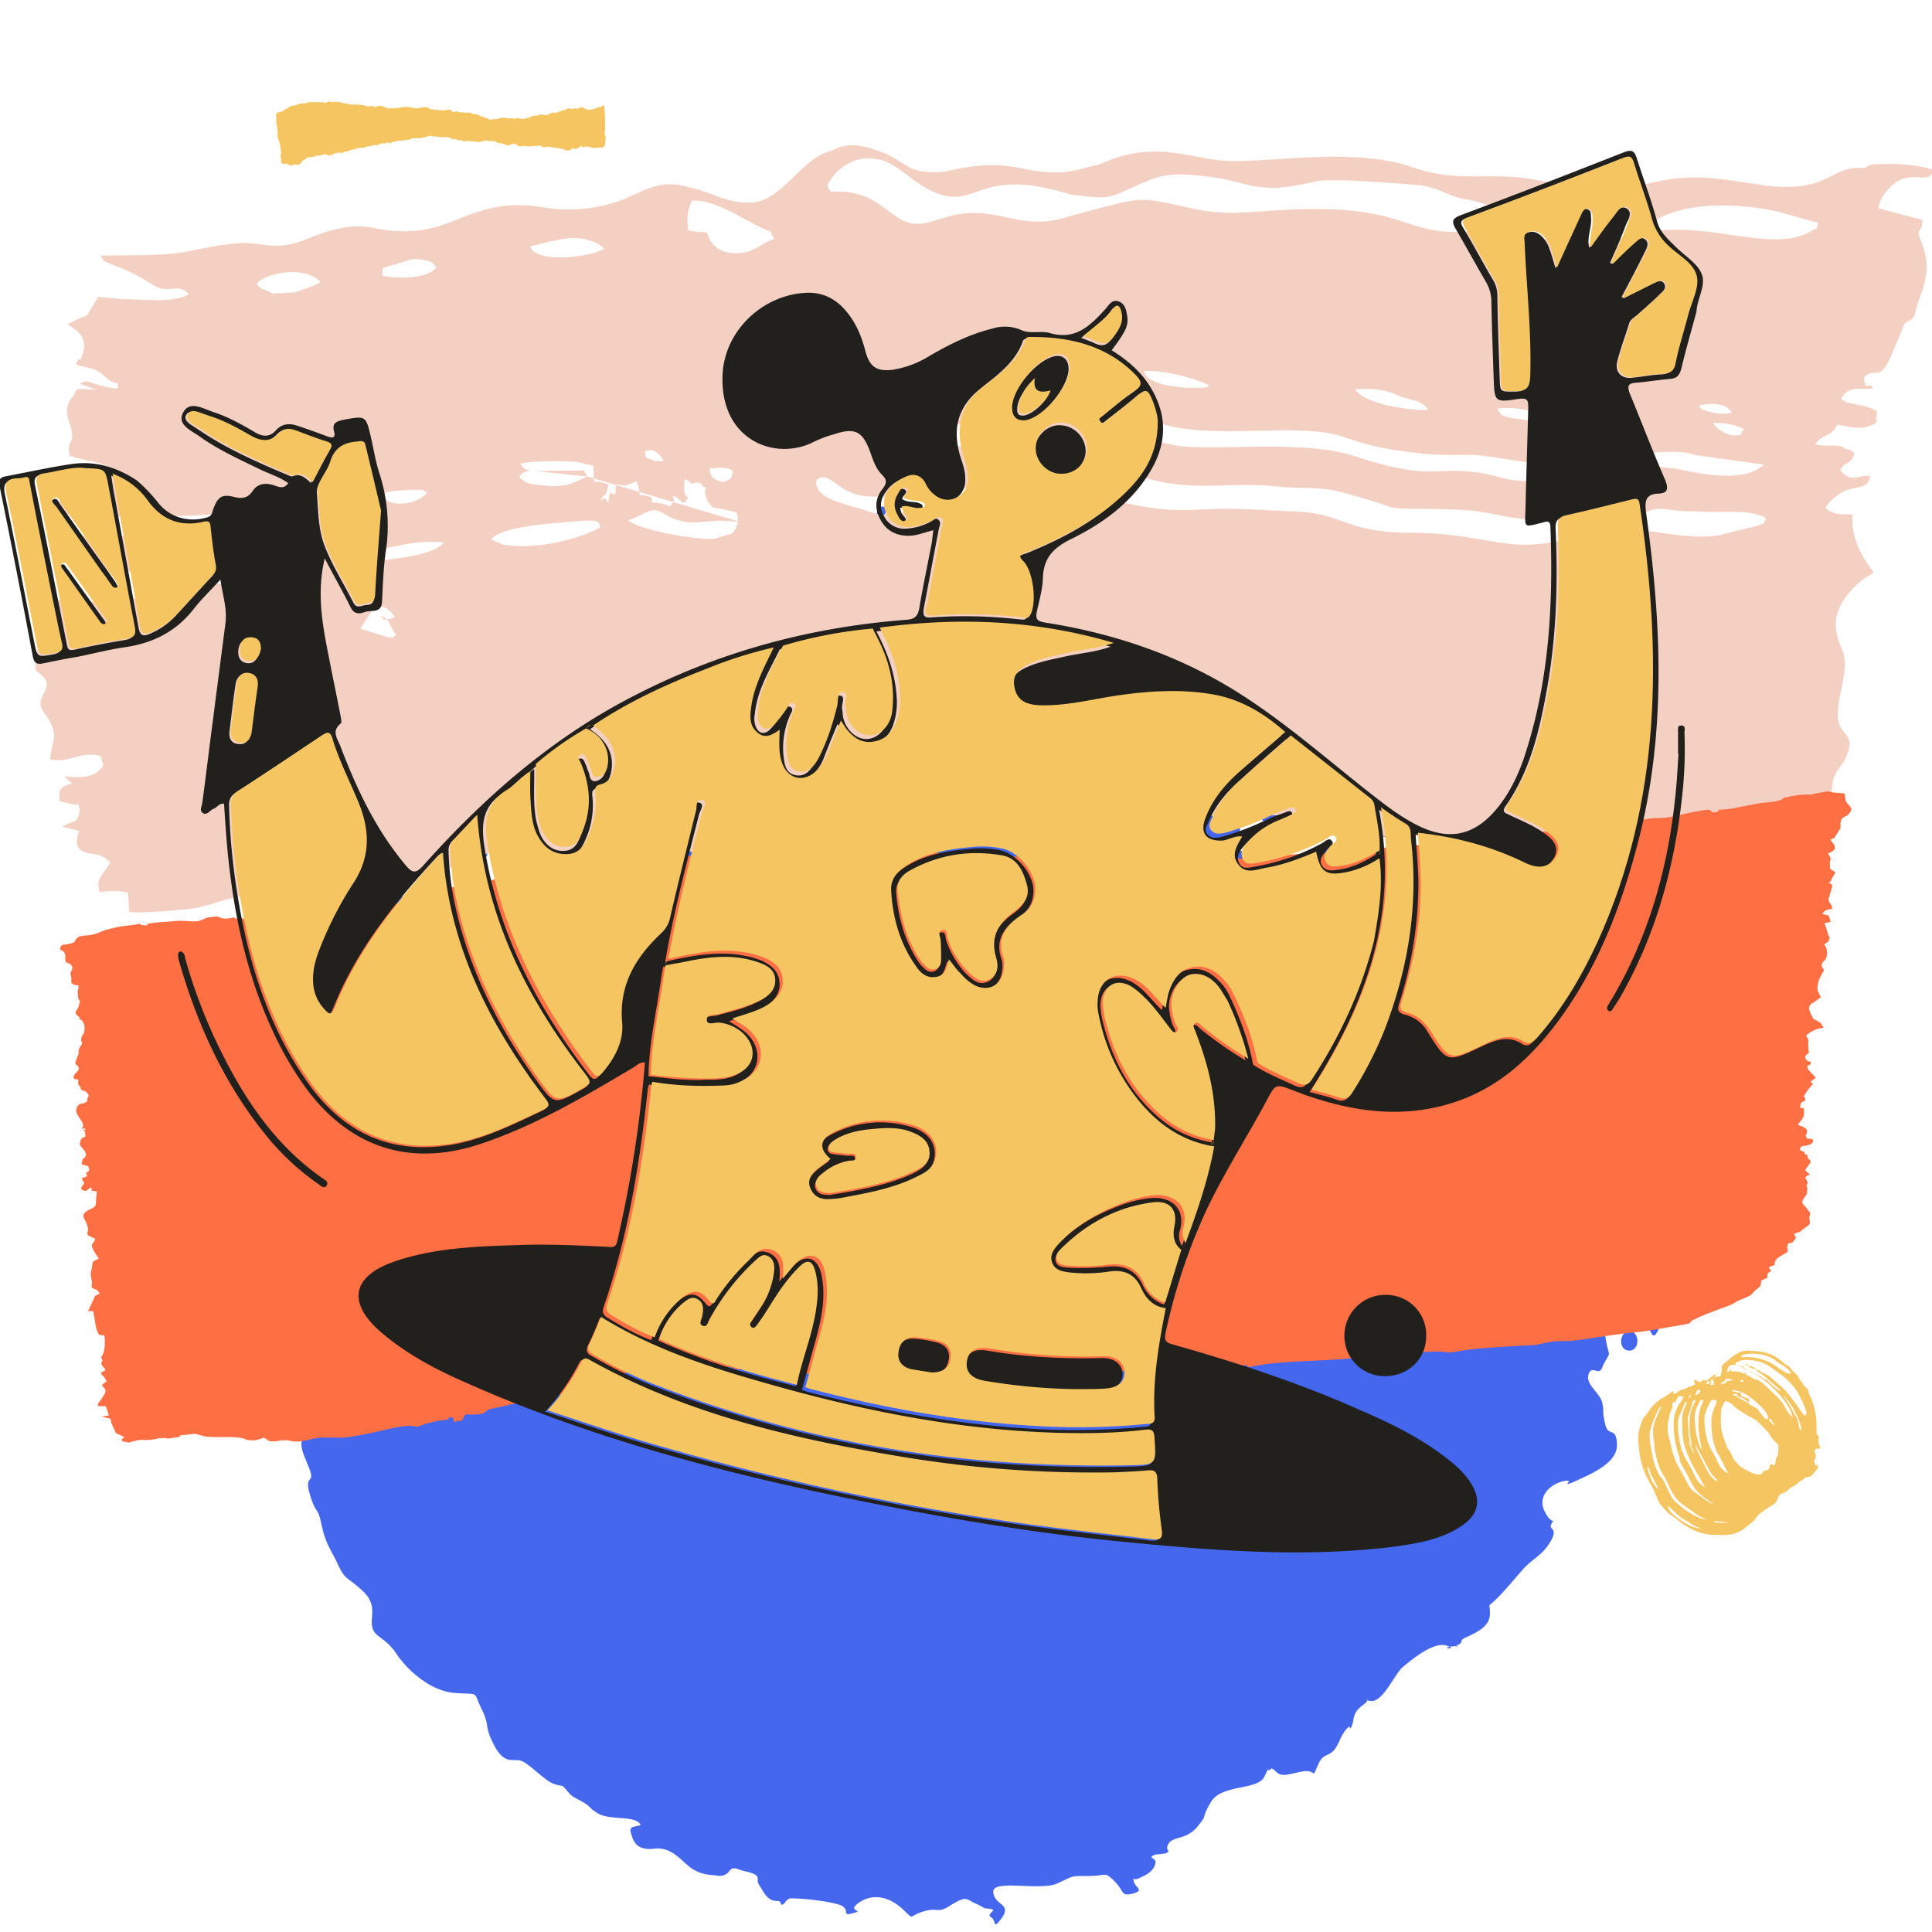 <svg id="Capa_1" data-name="Capa 1" xmlns="http://www.w3.org/2000/svg" viewBox="0 0 1000 1000"><title>Mesa de trabajo 9</title><path d="M572.94,366.93c1.2.24,1.2-1.19,2.87-1.43s7.65-4.78,7.41.48.72,4.3-6.21,7.17-10.77,6.46-13.88,1.44c-3.34-5,3.83-8.61,6-10.29s2.39,2.39,3.83,2.63Zm104,18.18c2.63,6.22.72,1.19,7.17,3.83,6.22,2.63,13.39,4.54,17.46,2.87,4.07-1.92,3.59-2.16-1.2-4.31-4.78-1.91-4.3-6.46-8.37-11-4.06-4.3-.47-2.15-1.91-2.39s-2.63-.24-5,1.43-10.76,3.11-8.13,9.57Zm-78.68-74.38c5.26-1.19.24-.71-.24-1.67-.24-1-5,2.63.24,1.67ZM824.76,617.56c2.63,3.59,2.63,3.59,4.07,3.83s-3.83-.72.24-3.11c4.06-2.63.47,1,4.3-1.68s-2.39-2.15-.72-3.35c1.44-1.19,5-1.19,7.89-2.63a24.39,24.39,0,0,0,8.61-6.21c2.87-3.59,2.87-4.31,2.63-8.85s1.44-3.83-3.58-9.09c-5-5.5-12.92,1.44-17.7-5.5-4.54-7.17,1-1.44-5.5-2.63-6.46-1.44-12.91-7.18-16.26-9.09-3.11-1.91-1.68-3.11-2.87-2.39-1.44.72-.24,0-2.63,5-2.39,5.26-12.44,5.74-15.31,12.68-2.87,6.69,1,2.63,1.44,4.78s1.43,6,.71,7.89c-.47,2.15-2.63,1.44-3.82,2.87-1.2,1.68,3.59,9.57-2.87,6.46s-4.07-11.48-7.42-13.63-3.58,1.43-5.26.48.24-3.11-2.87-5.5-9.08-1.2-15.54,1.19-4.31,1.44-7.89,4.07,3.11,1.19-4.07,3.11-.24,1.43-7.17-1.92c-6.7-3.11-20.81-2.15-27.27-8.85-6.45-6.93,2.4-2.87-2.86-10.76s-4.07-5-4.79-14.35-2.87-7.41-2.87-15.06-2.87-7.18.24-10.05c3.11-3.11,2.63,4.07,6.94,3.11s13.63-4.78,16.26-8.85-11-1.19-4.07-9.8S725.51,503,729.1,495.59s-.48-2.63-1.19-4.3c-.72-1.91-2.4-4.78-2.87-6.46s1.67-1.91.24-3.34-6.46-3.11-8.14-4.07-1.67,1.2-3.34-4.31.24-1.67.71-4.06a7.51,7.51,0,0,0-2.63-6.7c-1.67-1.19-2.87-1.91-4.78,1.2s-10,3.83-16,6.93c-6.22,3.11-4.31,1-9.81,3.83s-3.58,2.39-6.69,6c-2.87,3.83-1.2,5.26-1.92,7.17s-2.39.72-2.15,4.31,3.35,12.91,4.07,15.78c.71,3.11-3.59.72-.48,2.15s4.54,5.74,6.22,11.24c1.67,5.74,4.54,8.85,4.06,12.2-.24,3.35-3.11.72-5.5,3.59-2.39,3.11,2.15,9.32-5.26,4.06-7.41-5.5-.48-5.5,1.44-9.8,1.91-4.55-1.68-6.46-2.64-9.57-.95-2.87-2.63-6-3.34-8.37s-.24-4.06-.48-5.26.95-1.67-1-2.15-8.85,3.35-9.8,0c-1.2-3.11,6.45-3.11,7.65-6.7,1.19-3.35,1.19-6.93-1.2-11.95-2.39-4.79-.95-10.77,2.63-16s-1.91-4.3,2.87-11.95,26.79-10.77,19.85-19.38-15.3,12.92-25.59,10.29,5.74-8.85-2.39-12.44-10,4.31-17.93,3.11-1.92-7.65-1.92-10.76.48-5.5,2.16-7.41c1.67-2.16,8.61,1.19,7.41-3.83s-2.63-6.22-9.81-1.67c-6.93,4.54-4.78,7.65-11.47,2.87-6.46-4.79-.72-4.79-6.7-7.18-6-2.63-22.24,1.2-25.35,4.31s-1,.71-2.63.95c-1.44.24-5.26,3.11-6.7,1s1.2-6.46,1.68-8.37,5.5-3.11,1.43-2.87c-4.06.48-13.63,4.54-18.89.24s-10.52-12.92-3.59-17.22,6.46,3.11,12.2-2.63,0-6.22,4.3-5.74,3.35,4.06,4.31,7.89,3.11-.24,4.54-.72,2.15.48,3.59-2.39c1.67-2.87,5,6,10.52-2.39s-4.54-6.93-2.87-14.59,7.65-2.87,9.33-8.13c1.91-5.26,1-8.13.72-13.87-.48-5.74-5.5-3.82-8.37-1.43s2.39,5.74-4.79,3.58-3.82-5.74-6.21-9.8c-2.64-4.07-3.59,2.39-5.51,1.19s-4.3-4.3-4.06-7.41,4.06-5.74,5.5-8.37c1.43-2.87,11.24-4.3,2.39-8.13-8.61-3.83-3.35-4.78-13.63-10-10-5.27-15.07,5-21.52-.48s-2.63-15.79-1.2-17.46,4.07-1.91,4.31-3.35c.47-1.67-2.4-1.67-2.64-3.35s-4.78-4.54,1.68-5c6.22-.48,18.17,1.44,17.46-7.41-.48-8.85-9.33-2.39-16.27-2.63s-1.67-1-3.1-3.11c-1.68-2.15,3.34-1.91-3.59-6.22-7.18-4.3-10.76-3.59-25.35.48-14.35,4.06-5.74-1-11.72,1.19s-6,2.16-9.33,7.9,2.4,5-.47,10.52c-3.11,5.5-6.46,6-9.57,2.15-3.11-4.06-1.2-16.26-4.78-20.09-3.83-4.06-7.89-2.15-11.72,2.63-3.83,5-2.87,4.07-.72,9.09,1.91,4.78,6.46-3.59,7.18.72s1.19,3.59-3.83,6.46-9.09,3.34-12,2.63-.48-4.31-1.43-5.5-1.92-.72-3.83-.72c-1.67.24-6.22-.48-6.7,1.91-.47,2.15,4.55,2.39,5.51,4.07s1.43,1.19.23,4.78c-1.43,3.59-12.19,5-13.39,12.91-1.19,8.13.48,12.2-6.22,15.79s-6.69-.72-7.41,6,3.35,10.76,7.18,14.34c3.82,3.83,5.26,4.07,7.89,4.07s7.41,6.94,5.74-3.83c-1.92-10.76,3.11-14.11,2.15-19.61-1.2-5.5,0-4.3,1.91-5,1.92-.95,3.35,2.87,7.18.48,3.58-2.15,9.56-6,13.15-9.57s.48-9.56,7.41-13.87c6.7-4.54,16-1.43,21.05,4.07s2.63,2.15,8.85,9.8,17.93,4.31,12.91,17.22c-5.26,12.92,1.2-9.56-12.91-.48C509.33,328,506.22,328,501,336.32s0,10.76,3.58,14.35,4.07,5,5.26,11.48,1.92,6.7,6.46,10.52-.24,4.79,5.5,3.35c5.5-1.67,1.92-11.24,10.29-7.65s1,4.3.23,8.13-.95,4.54-1.19,5.5c-.24,1.2.24.24-.48,1.44-.48,1.19,1.91,5.73-2.87,6.21-5,.48-15.07-3.11-22.48-3.35s-6,1.92-11.72-1.43-15.3-4.07-18.65-1.43c-3.59,2.86-3.11,0-3.83,1.43s1.68.48.72,5.5c-.72,5,1,1.67,1.91,4.78,1.2,2.87,3.11,1.44-.24,4.55s-10.76,9.56-15.54,3.11c-4.78-6.22-3.59-26.07-.24-32.53s7.65-.72,9.09-3.82-2.87-7.18-2.15-10.29c.95-2.87,4.78-3.35,6.45-4.54,1.44-1.2,2.63-1.44,2.87-2.63.24-1.44-1.43-3.11-1.91-3.83s.72-.24-.72-.24c-1.67,0-6.93.24-8.61.48-1.43.24,0-2.15,0,.48s5,5.5-2.15,6.93.48-2.15-4.78-6.45c-5.26-4.07-3.59-5.26-12.44-4.79s-7.89,1-14.35,0-8.13,2.63-12.19,3.83c-4.31,1.2-4.31.24-6.7,1.2s-5,3.34-6.93,4.78-2.16,4.54-4.31,3.83c-1.91-.48-2.15-4.79-2.87-5.74-.72-1.2.48,3.11-1.19-.48s-1.92-10.76-7.66-9.57.24,6.94-5,12.44-6.22,12.19-12.2,16.26c-6.21,3.83-2.15,4.54-2.63,8.85s1,9.32-4.3,14.11c-5.26,5-3.59,1.19-5.74-1.2s-3.35-3.59-3.59-5.5.24-4.3,2.15-4.78,4.31,3.59,6.22,2.63,0-4.31-.71-6-1.44-3.35-3.11-3.83-.48.24-5.26,1.2c-4.79.72-8.61,1.67-9.09-4.3-.24-6,11-2.87,14.11-1.68s4.3,3.11,4.78.72c.72-2.39,1.2-5.74-2.15-10.05-3.59-4.3-3.59-1.43-9.33-2.63-6-1.19-2.63-1.67-10-3.58-7.66-1.92-3.83-4.79-17.46,4.78s-12.91,17.22-30.61,27.26c-17.7,9.81,1.67.72.24,3.59-1.2,2.87-2.39,4.54-9.09,4.78s1.43,2.39,2.39-4.3c1.2-6.7-1.19-11.48-1.67-16a17.24,17.24,0,0,0-3.35-8.61c-1.2-1.92.24-1.92-3.11-1.92s-8.61,1-16,2.39c-7.42,1.68-2.15.72-7.42,7.42s-5,4.54-8.37,5.26c-3.34.48-3.82-3.11-3.1,0,.71,3.35,0,6-1.68,9.33s-1,3.34-.48,5.26,3.83,3.11,3.59,5.5-.48,5-4.78,6.45-6-.47-9.09-3.1c-3.35-2.64-3.35-5.74-7.65-5.74s-12.68,4.3-15.31,5.5,0,10.52-.48,15.06-4.54,5.74-10,5.74A27.42,27.42,0,0,0,186,423.61c-2.15,1,2.15-1.67,1,1.91s-3.11,6-4.07,10.05-7.41,6.93,3.83,8.37c11.24,1.67,10-17.22,19.37-19.37s4.54,6.93,9.8,8.61,5.5-7.66,11-2.87c5.5,5,4.78,6.22,9.8,10.76s2.39,6.7,5.5,7.41,7.41-1.91,9.09-4.3,1-4.07-1.68-6.7-.71-1-5.74-6c-5-4.78-9.8-18.89-3.58-22.72,6.22-3.58,7.65.48,10,3.11s-.72-.71.24,0c1.2.72,3.59,2.16,4.54,2.87s.48.48,2.16,1.68a40.79,40.79,0,0,1,5,4.54,32,32,0,0,0,4.3,4.07c1.44,1.19,4.55-.24,4.07,2.87-.48,2.87-1.44,6.69-6.46,11.71s-3.82,6.94-4.06,10.53,1.67,3.58,0,5.74c-1.44,2.39-6.94,5.5-8.37,6.93s.95-1-.24,1-3.59,6.93-7.18,10.28-3.58,1.91-9.32,4.07c-5.5,2.15-5.5.24-1.44,4.54,4.31,4.31,3.59.72,5.26,4.31,1.44,3.58-1.91-1.44-3.35,3.34s-3.1,14.83-10,12-1.67-2.39-1-6.22,1.2-3.58-1.19-4.3-3.35,1-10.52.48c-7.18-.72-13.4.24-17.94-3.83s-3.35-1.2-6.22-1.67c-2.63-.48-5.26-2.16-10-.48-4.55,1.43-14.59,1.67-17,9.32s-.48,11.48-1.68,20.09-1,10.05-5,17.46c-3.82,7.17-2.39,12.91-.72,18.18s5.27,3.1,1.44,6.45c-3.83,3.11-10.52-1.19-15.54,5.74s-1.68,15.31-6.46,20.57,2.63,4.54,2.39,8.37-2.39,11.24-4.07,14.11-4.54.24-5.5,1.91-2.63,1.2.48,6.46c3.35,5.26.72,3.11,3.11,10s3.35,1.92,6.22,7.66c2.63,5.73,5.5,16.74,6.22,20.8s-2.16.48-2.63,1.91-1,.24.47,5.74a35.93,35.93,0,0,1-.71,21.77c-2.87,7.41-1.44,3.34-.72,10s.72,6.94,1.43,9.33.24,2.63,1.44,3.34c1.43.72,3.59-.23,5.5.24,1.67.48,4.78,0,4.54,2.4s-9.32,2.15-5.26,7.65,4.07,5,6.94,11.48,5.26,7.17,6,11.48c.71,4.54-2.16,1-3.11,5.74s0,6.45,3.58,15.3-2.87,2.63.48,13.87c3.35,11,3.83,5.26,6,15.55s5,12.91,8.61,20.8,5,6.22,12.91,13.63c7.66,7.42,3.35,13.39,4.79,18.66,1.19,5.26,6.69,5,12.43,13.63s17.94,19.61,30.61,20.32c12.68,1,8.85-1.43,13.4,8.14,4.78,9.56,1,8.37,6.69,19.13s10.29,6,14.59,8.13c4.54,2.15,11.72,10.28,16.5,11.72,4.78,1.67,3.35-.24,6.22,3.11s2.39,2.87,7.65,5.74,2.87,2.63,8.37,6.21c5.74,3.59,16.5,1.44,21,4.55,4.54,3.34-5,.71-3.83,5,1.2,4.54,2.63,10,12.2,8.85s14.35,6.93,19.85,10.52c5.74,3.35,9.08,2.87,12.19,3.35,2.87.48,3.83,0,5.26-.72s1.92-2.63,3.35-2.87c1.44-.48,2.87.48,4.78,1s5.74,1.19,7.18,2.39c1.67,1.19.72,2.63,1.19,4.06.72,1.44.72,1.2,2.4,4.07s3.82,5.26,7.17,5.26,1.44,2.15,2.87,1.91,1.67-2.15,3.59-3.11c2.15-.71,25.35,1.44,28.22,4.31s-.72,4.78,5.26,3.11-4.07-.48,2.63-5.26,15.06-3.59,22.24,2.87,2.63,4.3,11,1.67,6.7,1.68,14.83-3.59c8.13-5,7.41-2.63,13.15-.24,5.5,2.64,2.15,1.92,6.7,2.4s-2.4,2.63.47,4.3c2.87,1.44.72,7.41,5.74.24,5-7.41-3.82-6-4.54-13.15-.72-6.94,24.39-.48,33.24-4.55s6.46-3.82,15.78-3.82c9.57,0,8.37-2.63,13.64,2.63s3.34,8.13,9.56,6.45c6.46-1.67,1-3.1.48-6.45s-1,.24,2.63-1.44,6.94-3.11,8.37-6.93-3.11-3.11-1.43-4.55c1.43-1.43,6.21-.71,7.89-1.91s-1.68-1,.72-4.78c2.39-3.59,9.08-1.68,14.82-8.61s1.44-3.35,6.94-12.68,23.91-6,27.5-12.91,1.2-3.11,2.63-3.59c1.2-.48.48-2.15,3.83,1,3.11,3.11,8.37.24,14.58-.48,6.22-.48,3.59,4.31,6.94-3.35,3.11-7.41,6.7-2.63,10.76-11.72s6-7.89,5.74-7.89,0,2.39,1.2-1.19,0-6,5.74-10.29c5.5-4.3-1.92-2.15,4.3-1.91,6,.24,12-14.11,16-17.46s15.79-13.39,22.72-11.24-4.78,1.44,2.87.48-1.19,1,2.87-.72c3.83-1.67,0-2.15,4.55-4.06,4.54-2.15,12-5.26,12.19-11.72s-1.67-3.35,2.39-7.17,8.13-8.61,13.87-15.31c6-6.93,10.53-7.65,15.07-15.3s-1.67-5.74.72-9.57,1,2.63-3.59-5.74c-4.3-8.37,3.11-14.59,9.81-16s-2.87,3.82,5.5.24c8.37-3.83,22.48-9.57,22-19.37s-4.55-2.87-6.22-10.77c-1.67-7.65-.24-5.74-1.44-10.76s-8.37-9.09-7.17-14.11,4.3-1.19,6-2.39c1.67-1.43.24-.48,3.11-5.5s1.19-1-.48-13.39c-1.91-12.44.48-16.26-6.7-30.61s-13.15-4.31-10.76-11.24,7.65,3.11,8.37-3.59-3.82-5-7.89-5.74c-3.83-.72-1.44,2.63-.24,0s3.59-1,1.67-6.93-4.54-.24-6.45-.24-2.87,2.87-5-.24c-2.4-3.11-4.31-12.92-7.66-17-3.11-4.07-9.08-1-3.11-7.18,6.22-6.21-1-1.91,7.42,2.87,8.13,4.79,6.93-2.39,12-1s1.44,1.19,6.46,3.82c4.78,3.11,3.35.48,6,4.07ZM669.32,282.28c-.24-2.4,2.39-1.92,1.91-2.87-.72-1.2-2.39-1.44-4.31-1.44-1.67,0-4.3.24-6,1.44s-3.11,4.06-3.83,5.26-.48.48-.24,1.19c.24,1,.72,3.11,1.91,3.59,1.2.72,2.87-1.91,4.07-.72s.48,4.55,1.43,6c1,1.2,2.4.24,3.59.48,1.2.48,1.91,2.39,3.11,1.67s1.67-2.15,1.43-4.54c0-2.39-2.63-7.65-3.1-10Zm-60-5.26c3.59,3.34,6.46,1.91,2.87-4.55-3.35-6-6.46,1.2-2.87,4.55Zm-180.56,0c.72-1.44,5-4.79.48-4.79s-3.82.24-5.26,3.11-1.19,5,.72,5.5c1.91.72,3.35-2.39,4.06-3.82Zm228.39,96.13c-2.63-8.13-1.2-3.35-5-4.78-4.07-1.44-12-5.74-18.18-2.87-6,2.63-17.93,15.54-12.19,21,6,5.5,6.93-2.15,11.47,3.83,4.55,5.74,2.4,5.26,5.27,9.09s-1,7.41,6.21,6.22,12.92,6.21,20.33-5.5-5.26-18.9-7.89-27ZM719.3,382c1.19.72,2.15,3.11,3.58,2.15,1.44-.71,1.2-3.35,1.2-5s.48-3.59-1-5c-1.43-1.2-4.06-1.44-6.21-1.2-2.16.48-4.79,1.44-5.27,3.35-.23,1.91,2.87,2.63,4.07,3.59A20.4,20.4,0,0,0,719.3,382Zm-43.53-50.46c3.59,5.26,1.68,5.26,7.89,4.78s4.55,5.5,9.09-1.91-2.87-17.94-10.52-19.13c-7.41-1.2-9.57,2.39-11.24,8.85-1.44,6.45,1.2,2.15,4.78,7.41ZM489,312.17c.48,5.26,5.26,2.63,6.93-.72,1.92-3.35,7.9-1.67-.23-4.78-7.9-3.11-7.18.48-6.7,5.5ZM798,474.31c4.3,5,8.37-1.2,3.34-4.78-4.78-3.83-7.65-.24-3.34,4.78Zm-50,59.07c1.44-.48,2.87.48,2.4-1-.24-1.43-1.92-4.78-3.83-5.5-1.91-.48-2.63,2.16-3.59,3.59-.71,1.2-2.63,3.11-1.19,4.07,1.67.95,4.78-.72,6.21-1.2ZM813.52,519c-1,2.15-5.5,1.91,1,4.78s3.11-.47,3.58-3.58.72-5.26-.95-5.74c-1.92-.48-2.63,2.39-3.59,4.54ZM656.64,426.72c6.7,2.87,7.41-4.78,2.39-5.5-5.26-1-8.85,2.87-2.39,5.5ZM505.5,241.38c3.11-3.58,2.39-3.35,1.67-5-.47-1.67-2.87-2.15-4.54-3.11-1.67-.72-1.19-1.91-5.74-1.19-4.78.71,0-3.59-3.83,3.58s-8.84,8.85-15.06,9.09c-6,.48,1.91-2.87,0-3.35-1.91-.24-6.46.24-8.37,1.92-1.68,1.67-3.59,6-.24,6.21s5.5-2.87,10.52,1,7.89,2.63,13.63-1.2c6-3.82,8.85-4.3,12-7.89ZM730.06,526.44c.72,7.18,8.61,4.31,6.22-1.67-2.39-5.74-7.18-5.5-6.22,1.67Zm-277.17-259c-1.68,3.11-6.46.48-.72,5.5s3.11.24,4.54-3.11c1.2-3.35,2.87-6,1-7.41-2.15-1.2-3.35,1.91-4.78,5Zm218.58,78.92c-12.2,6.93-8.61.24-10.05,6.93s.72,1,5,6.7c4.54,5.74,2.39,6.46,8.37,6.69,5.74.24,9.56-.23,12.19.24s4.55-.71,6-1.43c1.44-.48.48-1.2,1.91-1.91s5-.48,6.46-1.92c1.44-1.19,1.2-3.35,1-4.78s4.06,2.15-2.15-3.35c-6.7-5.26-16.27-14.11-28.7-7.17Zm88,154.25c-.47-1.44-.47-3.35-1.91-4.07s-3.83-.48-4.78.72,1,2.87,1.19,4.54c0,1.68-2.15,4.31-.47,5.26s5.26-.24,6.69-1.67c1.2-1.44-.24-3.35-.72-4.78ZM689.4,422.18c4.79-3.83,3.59-.24,1.2-5-2.39-4.54-3.59-.95-6.22-.71-2.39.48-9.8-2.87-8.61,3.11,1.44,6,8.85,6.45,13.63,2.63Zm78.68,120.05c-2.63-1.2.24-6.22-6.45-.72s-1.92,1,1,5c2.63,4.07,1.92,2.39,5.74,6.7s2.39,4.54,4.55,7.89c2.15,3.59,4.3,1.91,3.82,3.59s-4.3,1.19-5.26,1.91c-1,.48,0,0,.24,1.2s.24,5,1.67,6.21c1.68,1.2,3.83.24,5-1.19s0-5.26,1.19-6.46-.95,6.22,3.11,2.15-1.67-6.45,4.07-13.15,2.39-3.83,9.56-1.91,2.39,7.17,6.46,9.32,8.61,1.92,9.33-2.87c.95-4.78-10.05-11.71-13.16-13.15s7.89,5.5-.48-.95-7.65-11.24-6.45-12.44,4.06,2.15,3.35-1.91-4.55-11.48-7.9-13.63-3.58-4.55-8.61-.72c-4.78,3.82-5.74,4.78-12.67,6.45-7.17,1.92,1,2.64.24,5s-3.11,1.19-.72,6.69c2.39,5.26,4.31-.24,6.22.24,1.91.24,1,.48,4.78,1.68,3.83,1.43,9.57-1.92,6.46,6.69-3.11,8.37-6.7,2.87-9.57,1.44a31.25,31.25,0,0,0-5.5-3.11Zm48.31-44.72c.72-2.63-.48-3.35-1.43-4.31-1.2-.71-2.4-2.39-3.83.24-1.67,2.63-9.09,1.68.48,7.18,9.09,5.74,4.06-.48,4.78-3.11Zm-61.7-44c-1.43-5.26-6.7-6.45-6.46,1.44.48,7.89,8.13,4.07,6.46-1.44Zm-2.87,17.7c-2.39,2.63-2.15,1.68-1.43,2.63s1.91.24,4.06,1,1.91,3.35,6.46-.24c4.78-3.59,3.11-5.26-1.91-6.22s-4.79.48-7.18,2.87Zm87.77,194.67c-3.83-4.79.48-4.07.24-5.74s1.19-4.07-1.2-4.31-7.41,1.44-8.85,3.59,2.15,3.35,3.35,4.54,1.44-.24,3.59,2.87,6.69,12.44,8.61,16.5,1.91,1.68,6,2.87,3.58,10.77,7.89,0c4.78-10.76-15.55-15.54-19.61-20.32Zm-554.34-319c1.91-.24,5-2.16,5-4.31s-3.35-2.63-5-2.39a3.32,3.32,0,0,0-2.63,3.35c0,1.43.95,3.58,2.63,3.35Zm92.07-60c-5-2.87-10.29.48-5.26,6,5.26,5.74,10.28-3.11,5.26-6ZM445.71,293c3.83-2.15,2.63-1.68,2.87-4.31.24-2.39-5.74-5.74-1.91-9.32,4.07-3.59,5.26-1,5.26-5.5s-5.5-2.4-6.93-3.35c-1.68-1-.24-2.39-2.39-2.39-1.92-.24-6.7.47-8.38,1.67s.48.72,1.2,3.11c.72,2.63,3.11,8.85,2.87,12,0,3.11-5.26,1.19-3.35,5,1.68,3.59,6.94,5,10.76,3.11ZM751.58,571.16c2.39,1.68,5,3.83,5.5-.23s-.48-3.83-2.87-6.46-2.63-2.15-4.06-6.94-.24-7.65,1-11.71,0-4.55-1.67-5.27c-1.67-.95-4.31-1.91-5.74,1.44s-4.54,3.11-7.89,6.22-1.91,6.21.72,10.52c2.87,4.3,3.58,1.43,8.84,2.87s1.68,2.87,3.35,5.74c1.92,2.87.48,2.15,2.87,3.82Zm-111-250.86c-1.68,1.44-5.5,0-7.18,1a4,4,0,0,0-2.15,3.58c-.24,1.44,2.15,1.44,1.44,3.59s-2.63,14.59,5,17.22,5-2.63,13.63-4.07c8.61-1.67,6,8.85,13.39-2.87s-12.19-16.5-17.22-24.87c-5-8.13-4.78-.47-6.45-.24-1.92.24.47-.23.47.72-.23,1.2.72,4.55-1,6ZM763.78,485.07c4.3,4.55,9.56-.24,5.26-7.89s-9.57,3.35-5.26,7.89Zm83.7,209c0-6.7-8.13-6.7-8.37,0-.24,6.45,8.37,6.93,8.37,0Zm-248-393.88c2.87-5.5-4.54-10-8.6-5-3.83,4.78,5.74,10.52,8.6,5Zm177.93,170c-2.63,3.58-7.89,2.63-3.59,5.26,4.07,2.63,11,2.39,13.87-3.59s3.11-5.74-2.87-7.41-5,2.15-7.41,5.74ZM730.78,587c1.67-7.42-1.92-7.18-6.7-6.7s-1.91,3.83.24,5.74c2.39,2.15,4.78,8.37,6.46,1ZM500.72,373.63c-1.2,2.63-2.87,10.76,3.11,8.13,6.21-2.63,2.63-4.3.95-8.13-1.19-3.59-2.87-2.63-4.06,0ZM228.57,476.7c5-2.63,3.83-4.78,1.67-8.37s-5-1.67-6,1.68-.71,9.32,4.31,6.69ZM731,364.3c-2.87.72-6.94,1.68-3.11,6.7s6.45.72,7.65-2.87c1.19-3.35-1.91-4.54-4.54-3.83Zm-36.35,88.25c.23,5,1.43,8.61,6.93,6.22s3.11-3.11,0-7.66-7.17-3.58-6.93,1.44Zm116,8.61c-1.91-7.42-10.76-5.5-9.56,1.91,1.19,7.65,11.47,5.5,9.56-1.91Zm-321.41-94c-8.85-2.15-2.87,14.35,2.15,9.33,4.78-4.78,6.7-7.17-2.15-9.33Zm210.45,9.33c1.91,0,5.5.48,6.93-1.44s4.07-5.26-.72-6.93c-4.54-1.44-6,1-9.8,3.59s-1.67,2.39-.72,3.34c1,1.2,2.39,1.44,4.31,1.44ZM494.5,347.56c1.43-.48,2.63.24,3.11-1.19s1.43-3.59-1-5.26-9.32-.48-9.56,2.87-.24,4.3,1.43,5c1.68.95,4.54-1,6-1.44Zm-4.3-16c1.19-7.17-11-8.37-12-1.2-1,6.94,10.76,8.37,12,1.2ZM785.78,510.9c3.11-7.17,5.74-8.85-2.15-12s-9.33,3.59-5.26,9.33c3.82,5.74,4.3,9.8,7.41,2.63ZM220.44,450.16c2.63-3.83,2.87-6-2.15-4.79-4.79,1-15.79,1.2-13.4,7.9,2.4,6.45,12.92.71,15.55-3.11ZM787.21,442c0-8.85-18.41-1-11,5.5s11,3.34,11-5.5Zm-204-13.16c6.22,1.92,3.59,3.83,5.74,6.94,2.39,3.11,3.83,6.46,0,8.13s-13.63,3.35-17.46-.24c-4.06-3.59,5.27-16.5,11.72-14.83Zm149.71,54.05c-4.78-.24-.48-.72-.24,1s-1.67,6.21,2.15,9.08,9.09,5.74,12-2.15c2.87-7.65-9.09-7.65-13.87-7.89Zm24.15-71.74c-4.06-2.16-4.3-.48-6,0s-4.06-1.2-2.87,3.1,6.7,13.88,12.68,8.38c6.22-5.74.24-9.33-3.83-11.48ZM347.19,321c2.87.48,3.82-.48,4.54-3.35.72-3.11.48-10-1-12.91s-3.35-4.79-6.21-2.63-8.61,8.84-7.9,13.39,7.66,5,10.53,5.5Zm501,328.11c1.67-1.44.71-2.87.71-5.26s2.87-7.9-.95-9.33c-4.07-1.68-12.92.72-16,2.63-3.34,1.91-2.39,3.83,1.68,6.22,4.06,2.15,3.11,4.3,7.41,7.17,4.31,2.63,5.5,0,7.18-1.43ZM616.46,315.52c4.55,1.67,3.35.48,5.5-3.83,2.16-4.06,7.9-9.8,2.4-14.59s-8.61-2.63-15.79,8.37c-6.93,11.48,3.59,8.37,7.89,10ZM217.09,484.12c-.24-3.11-1-15.07-4.54-17.46s-13.63-8.37-14.59.72-2.87,11.95,0,18.89c2.87,7.17,10.76.72,13.87.24,3.35,0,5.26.71,5.26-2.39ZM726.23,560.4c9.57-5.74,4.55-4.78,5.5-11,1-6-4.3-11.48-9.56-12.67-5-1.2-12.2,2.15-13.63,7.65s1.91,1.44,4.06,8.61c2.39,7.17,4.31,13.15,13.63,7.41ZM373.49,345.17c4.07-3.82,5-2.63,2.39-7.65-2.87-5-6.21-11.24-9.32-14.83-3.11-3.35-2.39-.24-4.79,3.59s-1.43.72-4.78,7.17c-3.35,6.22-6.22,8.13-1.19,13.87,5,5.5,13.87,1.68,17.69-2.15ZM851.07,628.8a61.42,61.42,0,0,0,6.93-.72c1.92-.48,3.11.72,4.55-2.63,1.19-3.11,4.3-11.48,2.63-15.3s-3.83-2.63-9.57-1.68-8.13,3.35-11.72,6.46-2.63,1.19-2.39,3.82,1.2,8.61,3.11,10.77,4.07-.48,6.46-.72ZM331.16,340.87c0-4.79-9.08-8.13-10-15.55s13.39-8.13,8.37-16-17.7-2.15-17,9.57c.72,11.95,1.2,12.19-.48,21-1.43,8.85,2.39,2.15,6.7,4.31,4.3,2.39,1.91,3.1,6.69,2.39,5-.48,5.74-1,5.74-5.74Zm496.23,222.4c3.83,1.44,4.31-3.11,5.74-3.58,1.2-.48.24,0,.72,1.19s0,5.74,2.39,6.7a5.23,5.23,0,0,0,7.41-1.92c2.16-3.34,6.46-7.41,4.07-16s-3.83-9.33-12.92-12.43-10.76-4.31-16.26.24,1.68,12.43,1.2,15.54c-.48,3.35-2.63,4.3,1.43,6.7s2.63,2.15,6.22,3.58ZM736.75,422.18c6.94-12.44,1.44-1.92,1.92-2.39a6.23,6.23,0,0,0,1-1.2,37.15,37.15,0,0,0,3.35-5c.48-1-1.19.48-.71-.48a26.2,26.2,0,0,1,4.06-4.78c2.39-1.68,3.83-6.22-1.43-9.09s1.19-8.85-11.24-12.2c-12.2-3.58-12.92,5.26-21,12-7.89,6.7-17.22-4.54-18.17,9.8s-5.74.24,7.17,14.83c12.91,15.07,28.22,11.24,35.15-1.43ZM404.58,337c6.94-2.63,7.18.48,10.52-.48,3.35-.72,6,2.15,9.57-4.3s-1.44-4.07,6.46-10.52c7.65-6.7.24-2.4,5.74-5,5.5-2.87,4.54-.71,7.17-3.34,2.39-2.64,3.59-3.35-.48-5.27-4.3-1.91-17-1.91-22-5.5s-8.61-23-20.09-15.54,1.44,14.83,0,20.33c-1.43,5.74-7.65-1.92-9.8,3.11-1.92,4.78,1.91,6.93,1.67,9.56s-7.17,1-3.35,6.94c3.35,6,7.66,12.67,14.59,10Zm143-7.41c-3.59-2.39-7.17-13.16.72-10.53,8.13,2.64,3.11,12.68-.72,10.53Zm-12.91-6.7c4.78-7.41,11-2.39,7.17,4.78s-12,2.63-7.17-4.78Zm-8.85,31.81c-4.07-3.35-1-4.79-.48-6.22s-.24-2.39,2.87-1,2.15,2.63,7.89,5.5c5.5,2.87,9.33-1.91,5.74,6s-12-1-16-4.3Zm9.09,63.85c-3.35-1.2-7.66,3.83-6.94-3.35s8.61-9.33,9.09-25.83c.72-16.5,12.67-18.17,18.65-7.41s-11,26.55-15.07,32.05c-4.06,5.26,3.83,2.15-.47,5-4.31,2.63-1.92.72-5.26-.48ZM283.57,403.28c2.39,4.79,3.35,12.44-2.63,13.4s-4.06-3.11-1.91-7.9c1.91-4.3,1.91-10.28,4.54-5.5Z" fill="#4467ee" fill-rule="evenodd"/><path d="M194.61,313.6c3.35.48,4.54.24,7.65,3.11l1.44,1.68c.24.24.48.71.72.95l-2.64,1c-.71,0-1.19.24-1.67.24-4.3.72.72,0-3.59-1.67a4.66,4.66,0,0,1,3.59,1.67c1.91,2.15,2.87,6,5,7.65-1.67,1.44-.48,1.92-5,1.44l-13.63-4.31a13.25,13.25,0,0,0,1.2-1.91c.23-.24.47-.48.47-.72.24-.24.48-.48.48-.72l5.26-7.89c.48.24,1-.24.72-.48Zm760.25-81.31c-2.4-1.43,2.63-.23-3.11-1.43-3.35-.72-7.66.48-12.2-1,4.31-5.74,7.41-2.87,11.48-10,9.09,1.43,12.67,3.11,20.09-1l.24-6.22c-8.61-4.3-12.92-2.39-18.42-6,3.35-7.18,9.57-5,16.5-5.5-2.39-5-3.1,2.87-4.78-5.5,6.22-7.18,7.89,4.54,15.31-14.11l4.3-10.29c2.63-7.65,3.59-3.11,6.7-7.89l.48-2.15c1.67-7.89,5.5-12.68,5.73-22.72.24-4.07-1.19-9.33-2.63-13.15-3.58-9.09.48-3.11.48-11.48l-22.72-6c.24-5.26,5.74-11.48,10.05-14.11,8.61-5,16.5,1.91,18.17-5.74-6.69-2.63-18.65-3.35-26.3-3.11-6.7.24-6.46.24-9.09,2.15C947,85,947.68,100.76,911.81,95.74c-24.39-3.58-36.35-6.45-60.74-.24-26.79,6.7-33.24,1.44-57.4-2.63-23.2-4.06-38.74,1.92-62.18-6.22C700.4,76.13,661,84,635.84,83.31c-17.94-.48-37.55-11.24-64.81,1-2.63,1.2-3.35,1-6.7,1.92-5.5,1.19-7.89,2.39-14.11,2.87-22,1.43-26.07-8.61-61.22-.24-23.44,1.91-17.7-7.18-41.61-12.92-6.22-1.43-11.48-1-17,2.16-15.07,2.87-26.07,27-42.33,26.78-12.91.24-19.85-5.74-32.28-8.13-14.59-4.31-23.2,2.63-33.72,6.69-11,4.07-25.35,6.46-39.46,4.07-36.83-6.22-45,12.2-73.42,12.2-17,0-19.37-5.74-39.22,0-13.15,3.82-18.42,9.56-35.87,6.69-12.44-2.15-27.51,2.16-39,4.07-12.92,2.15-28.94,1.43-43,1.91,1.91,3.35,1,2.63,10.28,6.22,11.48,4.54,17.94,10.28,21,10.76,6.93,1,9.8-1.91,14.35,2.87-7.18,4.78-24.16,2.63-34.2,2.63l-12.68-1.19-5.5,9.08c-1.67,1.44-3.11,1.44-5,2.39l-5.26,2.64c1.67,2.15,11.24,4.78,7.65,15.54-2.15,6.7-1.19-1-3.35,5.26,3.83,1.67,7.9,1.44,11.72,3.83,4.07,2.39,5.26,5.74,10.05,6-1,1.91,3.58,4.3-9.81.95-5.5-1.43-6.22-3.11-10-.71l8.85,3.1c-11.72-.47-10.05-1.43-12,2.87-3.83,4.07-4.31,8.13-2.39,13.87,4.3,12.44-1.92,8.14.24,17.22,6.21,2.87,14.82,2.63,21.52,6.7l-1.67,1c-5.27,1.43-5.74.23-10.53.71-4.54.48-5,1.92-10.52,2.87l2.87,6.46c-1.43.72-6.93.72-6.93,7.65s0,2.87,1.43,4.31c3.35,3.11,63.61,1.91,76.29.95a17.88,17.88,0,0,1,5.26-.47c4.06.71,1.91-.48,3.83,2.15-1.92.95-17.22,3.58-21.53,4.54-8.37,1.68-14.59,2.15-23.43,3.59-14.35,2.39-21.29,1.19-31.33,1.43-6,0-10,3.11-11.72,8.85,6,6.22,7.41,2.15,11.48,6.46L44,297.34c10-.24,17.7-1.43,26.78-1.67,17.7-.48,12.44-.48,22,7.65-7.89,6-34.43,8.61-47.11,7.89l-16.5-.71c-.24.23-.48.23-.72.71l-1.91,1.68c-5.74,6-8.61,32.76-8.13,34l3.35,2.87c7.65,7.17-5.5,10.52,1.19,19.37C31.51,380.57,26.49,383.43,26,393c9.33,2.39,15.79-4.54,26.07-1.67l1.43,4.78c-4.06,6.46-11,6.7-20.08,5.74l3.82,3.83c-5.26.95-7.41,2.87-6.22,9.08l7.66,1.68c2.87.71.71-3.11,2.63,2.15-.24,2.39-.72,4.78-2.15,6.22l-4.07,1.67c-.24.24-.72.24-1,.48a1.79,1.79,0,0,1-1,.48c-.24,0-.48.24-.72.48l8.61,2.15c-2.39,6.69-1.44,9.8,4.3,11.48,5.74.71,8.37,1.43,11.72,4.78-3.35,6.94-7.65,7.41-5.5,15.31,4.54-.48,11-.72,14.83.47l.48,9.81c4.78,1.19,31.09-1.2,35.63-2.15,10.28-2.16,22.24-8.13,32-5.5,16,4.06,31.81-.72,45.68-8.13,8.37-4.55,4.78-3.83,16.26-2.64,11.72,8.37,60.27-14.34,65.29-15.06,12.2-1.68,2.39,8.37,48.31-1,8.13-1.67,13.15-6,20.33-7.89,11.47-3.11,15.06,16.5,43.52,10.76C397.88,435.57,400,427.68,410.8,421c3.35-1.91,7.17-2.15,12-2.15,7.65.24,6.21,1.19,10.76,4.54,11.48,8.13,34.91,4.79,47.83-.24,10.28-4.06,10.52-4.78,22.48-1.43,37.3,10.76,56.2-9.81,71.5-8.13,14.59,1.67,20.33,9.08,47.83,8.85,9.57-.24,16.74-1.92,26.31-1,9.08,1,18.41.24,27.26,1,8.61.71,14.83,3.82,21.76,6.21,22.72,8.61,31.09,1.68,53.09,4.55,18.42,2.39,26.55,8.85,48.07,6,17.7-2.4,30.37-8.85,50-7.9,17.94.72,31.09,7.66,50.94,2.63,22.72-5.73,21-8.6,29.89-13.15,10.29-5.26,15.07,8.85,17.94-14.59,1-8.13,5.26-9.32,7.41-15.06,3.83-10-1.19-10.29-3.58-15.55-4.07-9.32,5-25.82,1.91-37.3-1.2-4.79-12.44-19.61,9.09-37.55,1.91-1.67,4.06-2.39,6.45-4.54-.71-1.68-11.95-13.4-11-29.9-6.22,0-10.28,0-13.87-3.34,1.44-3.35,7.18-7.66,10.52-9.09,5.27-2.15,12.2-.72,12.44-7.65-7.65,0-9.33,3.82-15.31-2.87,3.11-5.51,5-1.92,7.42-8.61-1.92-1.92-.72-1.44-5-2.4ZM425.63,219.62c-4.55-4.3-3.11.48-5.27-5.5,2.16-1.67-2.87-1.91,5.27-1.67,3.58,5.5,3.58,0,5.74,7.65l-5.74-.48Zm83.22-17.7c1-3.11-.48-2.39,1.19-3.58,3.83-1.68,13.16,1.67,17.22,3.82l1.68,1.2c-3.11,1.67-1.68,1.43-6.22,1.43-2.39,0-5-.24-7.41-.24-3.35-1-4.31-1.91-6.46-2.63ZM455,207.42c-.24-.24-.48-1.19-.48-.95s-.48-.72-.48-1c-1.43-1.91-.24-.24-1.67-2.15-2.15-3.11-1-1-2.15-4.31a28.76,28.76,0,0,1,8.13,1.68l8.37,3.82c-2.63,3.35-7.65,2.87-11.72,2.87Zm-302.76-56-11.48.48c-3.11-2.63-3.82-.48-7.89-4.78,2.15-4.78,23.92-10.76,33-1.2-3.82,2.63-10.52,4.31-13.63,5.5Zm204-32c-.71-7.65-.71-9.57,1.92-15.55,13.63-.71,28.69,11.72,40.65,16l1.91,3.82c-7.17,2.15-10,7.42-20.08,7.42-12.44-.24-14.11-9.57-14.83-10.77-3.35-.23-7.65-.71-9.57-1ZM382.1,270.08a23.1,23.1,0,0,1-1.19,3.11c-.24.72-1,1.91-1.2,1.91,0-.24-.48.48-.72,1l-9.56,2.87c-10.29.24-37.55-4.31-44.25-9.57.24-.24.72-.24,1-.48l5.26-2.15c.24-.24.48-.24.72-.48,9.57-5,8.85-.24,18.65,2.87,11,3.35,14.35-1.19,31.33,1ZM430.17,99.33c-1.44-1.67-1.2-1.44-1.91-3.59,5-9.09,15.06-16.74,28.69-12.67,7.9,2.39,16.74,12.19,26.31,16.26,23,10,22.48-13.87,71,1.43,11.71,1,17,3.11,26.78-1.43,19.13-8.61,21.76-11.24,49.26-7.17,10,1.43,14.59,4.3,25.83,5,8.13.48,17.94-1.68,25.35-3.35,7.18-1.67,44.24,1.19,53.81,2.15,9.33,1,14.83,6,24.39,7.41,9.33,1.68,9.33,3.83,22,3.35,10.29-.48,15.55-2.15,24.88-.48,14.58,2.64,30.37,8.61,45,8.61,7.65,0,4.54-.71,9.56-3.1,17.46-7.66,42.09-6,59.31-2.16l19.61,5.5c.24-.24.48.24,1,.48-1.44,4.55,1.19,1.44-3.59,4.07-20.81,12.19-54.77-6.7-88,1.43-51.89,12.92-35.87-2.15-93.74-1-31.09.71-28.94-15.07-94.23-11.24-19.37,1.19-28.45,2.87-47.83-1.68-23.43-5.26-23.19-4.78-45,.72l-16.75,4.54c-23.43,7.42-34.67-5.74-57.63-1.19-5,.95-11.48,3.82-17.46,4.54-16.26,1.67-19.85-18.41-46.63-16.5ZM184.33,291.6c-.72-1.91.71-1.43-1.44-2.39,11-7.65,8.85-3.59,21.76-6.46,9.09-1.91,13.88-2.63,25.12-2.15-5.51,8.37-36.59,9.33-45.44,11Zm69.83-12.43c5.26-6.7,30.37-8.13,40.89-9.09,18.42-1.91,14.11,1,15.79,2.87-13.64,7.17-35.16,11.72-50.94,8.85l-5.74-2.63Zm49.74-32.53c-7.89,3.59-9.33,5-19.61,5-6.46-1-11.24-.24-15.3-4.55,0,0-.24-2.39,5.5-3.59l29.41,3.11Zm-82.74,7.9c-3.59,6.69-21.29,9.08-23.44,1.19,3.59-2.15,17.22-2.39,21.28-2.15,1.44,1.19,1,1,2.16,1ZM197.72,142.61c1-5.26-2.87-2.63,12-7.41,3.82-1.19,5.26-1.43,9.32-.72,4.55.72,5.5,1.92,6.7,4.07-5,6.22-21.76,5.74-28,4.06Zm76.77-14.82c1.91-1.2,17.21-4.31,20.32-4.55,6.46-.71,15.07,2.16,17.94,5.5-6,4.07-34.92,8.14-38.26-1ZM109.24,300c4.06-2.15,26.78-10,34-1.19-5,7.17-8.13,1.19-15.54,1.67-7.17.24-11.48,5-18.41-.48Zm16.26-34.43c7.17-5.5,21.76-1.92,25.11,0-2.15,5.5-6.22,4.06-12.2,3.82l-9.8-1.19c-4.55-2.39-1-.24-3.11-2.63ZM914,268.17c-1.19,3.11.24,2.39-4.78,4.06l-20.33,5c-11,1.44-22-.47-32.28-1.91-28.46-3.83-38.74,4.78-62.66,6.46-17.7,1.43-32.76-6-63.61-6-34.68-.24-34.44-10-59.79-11-11.24-.48-22-1.2-33-1.44-11.48-.24-24.39,1.44-35.39.24-28.46-2.87-30.38-10.28-61.94-1.19-10.29,2.87-17,5.5-30.85,4.3-11-1-17.94-5.5-31.57-3.59-12.2,1.68-17,5.74-29.42,1.2-7.65-2.63-21.52-5-24.87-11s1.92-7.89,6.94-4.54c4.78,3.1,4.54,3.82,10.76,6.45,8.85,4.07,35.39.48,47.35,0,12.68-.71,6.22-3.35,15.78-2.63,22.72,2.15,1.92,2.87,31.81,1.44,15.07-.72,17.22,2.63,31.33-2.39l9.8-2.87c4.55-1.44.24-.24,3.59-1.44,5.74-1.91,9.81-.24,16.26,1.2,23.2,5.74,40.18.71,64.57,3.34,11.24,1.2,21.53,0,31.81,2.64,42.81,11.47,10.76,7.65,61.46,9.32,12.67.48,20.09,3.11,30.85,4.55,10.52,1.43,23.68.23,34.2,1.19a71.78,71.78,0,0,0,30.85-4.06c6.22-2.4,6.69-2.63,15.06-1.44,5.26.72,9.09.48,15.07.72,10.28.72,24.87-1.44,33,3.35ZM379.23,243.53c-.48,4.55-.48,4.07-4.78,6-4.31-1.19-6.46-1.43-7.18-6.93,5.74-.48,7.9-1.2,12,.95Zm-75.33,3.11-1.67-3.11-24.4.24c-7.65-.24-6.93-1.91-8.61-3.82,6.94-1.44,19.85-1.44,28-1,5.27.48,4.31,1.44,9.81,1.91l.48,8.61c4.3-.24,3.82.24,7.41,1.2-1.67,8.85-1.91,3.11-3.83,8.37,2.16-1.2,1.44-2.15,3.83,1.19.72-11.95,3.83,2.64,3.83-9.56,6.93,1.19,4.3.48,10.76-1.44,1.19,3.11,1,2.87,1.67,6.94,8.37.72,5.74,2.39,6.22,3.83,4.54.47,6.22.71,9.33,2.15,2.15-2.87,2.63-2.39,1.43-5.5,5.5,1.91,0-.24,3.35,1.91,2.63,1.67-.72.48,2.63,1.67l2.15-2.63c-2.87-1.91-2.15-4.78-1.91-9.56,3.83,1.43,2.15,2.39,4.54,2.15s-.95-1.2,2.4-.24c2.15.72.71-1.67,2.15,1.68,5,2.39,0-1.2,1.91,5.5l1,2.39c3.35,5,3.58,2.63,10,4.54,5,1.44,5.26,0,5.5,5.74l-78-23.2ZM337.38,238c-4.54-1.67-2.87-1.19-3.59-4.3,4.55-2.39,7.9,1.67,9.81,5-1.91,0-4.31.24-6.22-.72Zm207.1-6c-7.41.95-11.72,3.82-23.2,3.34-21-.71-18.17-8.61-45.91-1.19-18.18,4.78-9.57,2.15-17.7-.48-4.3-1.91-2.15,1-3.11-3.83-.72-3.82-2.39-3.34,9.33-5l10-1.19c2.16-.72,4.79,0,13.4-1.92,19.37-4.78,12.43-2.15,21-.48,2.15.48,5.74.72,7.65,1,6.94,1,7.66,0,14.59,1.44,8.85,1.67,8.85-1.2,14.35-.48l9.09,2.15c0,3.59-.24,3.59-2.87,5a14.55,14.55,0,0,1-6.7,1.68Zm327.63,11.47c-17.93-3.34-26.07-2.15-43,1-60.75,11.72-43.29-2.87-86.58-.48-13.15.72-29.65-4.06-41.37-7.89-27.26-8.85-72.22-2.39-92.31-5.5l-40.65-8.37c.71-3.11-.24-.72,2.87-3.11,8.13-6.46,15.54-3.59,32.76,1,28,7.17,69.35-1.68,91.59,6,15.79,5.5,22.24,6.45,40.42,8.61,7.89.95,17.22.71,25.11.71,11-.24,41.13,8.13,65.76,4.79,11-1.68,25.11-7.42,43.05-6.22,4.3.24,6.7,1.43,10.28,1.91l33,4.55c-9.33,8.6-27.27,5.74-40.9,3.1ZM901.77,223c-1.2,1.67,1.67,2.15-4.07,2.39-2.87,0-8.61-2.39-11-6.46a34.8,34.8,0,0,1,10,1c9.33,2.63,5,3.11,5,3.11ZM804,218.42A98.63,98.63,0,0,1,787.21,217c-8.37-1.2-10-1-12.19-5.5a43.8,43.8,0,0,1,16,1c14.11,3.34,10.76,1.43,12.91,6Zm82-5c-6.45-1.43-6-2.63-6.69-3.35,4.3-1.43,14.34-2.15,17,3.59A21.27,21.27,0,0,1,886,213.4Zm-146.83-1.19c-7.9.47-33.25-2.87-37.79-10.77,8.37-.47,14.83,0,21.52,2.87,3.83,1.68,4.79,1.68,8.85,2.87a13,13,0,0,1,4.55,1.92c3.34,2.15,1.43,1.19,2.87,3.11ZM626,199.53a4.57,4.57,0,0,1-2.39,1c-.48,0-1.68.24-2.15.24h-5c-6.93-.24-22.24-1.44-24.39-8.61,9.57-1,27.26,3.82,34,7.41Z" fill="#f4d0c2" fill-rule="evenodd"/><path d="M174,523.34c.72-1.92-2.15-1,2.63-1.44-.95,1.91,1,.72-2.63,1.44ZM55.67,730.44l.71,2.15-3.82.72c6.93,1.43,3.58.24,5.74,4.78,2.87,5.5-.24,2.39,6,5.74l-1.44,1.43c1,1.44,0,.48,1.68,1,2.15,1-1-.72,1.91.48,9.09-2.63,6-.72,12.67-1.68,4.07-.47,1.2-.71,5.74-.71,2.63,0,0,.71,5.26-.24l2.4-.24,1-1,2.87-.24,4.07-.48c2.63.24,3.35,1,6.21,1.44a69.5,69.5,0,0,0,7.18.24c3.83,0,11.72-.24,13.63,1.43,5,.48,4.54.48,9.09-1.19l1.43.95,1.68,1H143c9.09-1.91,6,1.91,17.7-1,7.18-1.91,13.39-.24,19.61-1.19,17.94-2.63,28.94-7.42,35.4-5.26,2.15-.72,8.37-3.11,14.58-3.59l1.44-.24c1.67-1.2-2.63-.48,2.63-1.2l.72,2.4,4.06-.72,1.68-3.11c3.34,0,8.84.48,10.52-1.43,1.91-1.68,2.39-1.2,6-2.16l18.65-4.06c1.91-1.68,1.91-1.44,5.5-1.2,6,1,14.11-4.06,19.61-6.22,4.07-1.43,7.18-1.43,11.24-3.1,5.5-2.4,2.63-1.92,9.33-2.87,6-.72,1.67-1.44,10.28-1.92,4.54-.24,6.94.24,12.2,0,20.09-1.43,10.52-.48,17.22-.48,2.39,0,1.67-1.19,3.1.24,5,0,5.5-.71,9.81-1.43.72,0,3.35.24,3.83.24,2.87.48,1.43.48,2.15.71,2.39.72,2.87.24,6-.23l14.11,1.43h2.15l.48,1c1.91-.24,11-.72,12.67-.24,6.22,1.43,2.15,1.43,11.24.48,3.35.24,4.55-.48,5.74.95,3.11.24,4.31.72,6.7.72,1.43,0,6.21-.24,7.17-.24l1.91,1.91,7.42-1.19,4.3-.48c2.87-.24,3.35-.48,5.5.48l1.68.24,1.91-.24c2.87-1,4.31-1.91,6.46-.72h4.06l4.55-1,2.39,1.2c1.43,1,21.52-1.43,26.78-.48,4.07.72,7.18.48,12,.72,4.07,0,8.37-1.2,12.91-1.44,3.35.24,1.68-.23,3.83.72,3.83,0,19.37-.48,21.52-.95,12.92-2.16,29.42-1,41.61-2.16,6.7-.71,6.46-.24,11.24-.24,4.55-.24,6.22-1.67,9.09-.95,5-.24,5.5.71,8.85,0l5-.48,5.5-.72,1.2,1.2c16-3.83,39.22-2.87,56.2-5,6.22-.71,37.07-3.58,43.28-3.1,7.9.71,5.26.24,12.44-.72,5.5-1,24.39-2.15,30.13-2.39,8.61-.48,4.78,0,12.92-1.68,4.06-.95,9.08-.48,13.39-.95,9.08-1,20.09-3.11,29.89-4.07,8.61-.72,17.46-2.63,26.31-4.06l3.58-.72c2.16-1.91-.24-.72,3.35-2.39,1.2-1,14.11-5.74,16.74-6.7,4.07-1.43,2.39-1.67,7.42-3.59,4.54-1.91,4.06-1.67,6.21-4.06l3.11-2.63.48-2.87,3.11-1.44v-1.43c.72-1.68-.24-.48,1.43-1.68l.48-.47-1.19-1.68,1.19-.72,2.16-.71-.48-.48c1-2.39.71-2.39,3.34-4.07l3.59-2.15-.24-2.39c.48-2.39-.24-1.68,2.63-2.39l1.92-2.39-1-2.16,3.35-1.19c2.15-2.39,4.3-2.63,4.78-4.31.24-1.19-.24-1-.24-2.87,0-.71.48-1.43.48-2.39L934.05,624c-1.91-1.44-1.2-2.63,0-4.31,2.15-3.11.72-.48,1.44-3.83,0-2.86-1-1,0-3.34a.85.85,0,0,0,.23-.48v.24c-.71-2.63-2.87-2.63,1-4.31-2.39-2.87-3.35-1.19-.48-5,2.63-3.35-1.19-1.91-.71-5.26-1.2-.48-.72,1-1.68-1.44-2.15-.95-2.15-.71-2.15-2.15,2.63-1.91.24-.48,3.35-1.19,2.87-.72,3.82-1.44,3.11-3.35l-2.87-.24-.72-1.44c1.91-3.58.24-4.06-4.07-5.73,3.35-4.07,3.59-4.55,3.11-8.61-1.67-.24-2.15.24-1.67-1.68s1.19-1.43,2.39-2.15c.48-3.35-2.15-.24.72-4.54a27.42,27.42,0,0,1,3.34-4.07l-1.19-1.2,2.63-2.15-4.07-4.3c-.71-2.87.24-1.68,1.2-2.39l.48-1.68v.24c-3.11-.24-4.31-3.11-1.2-4.54l-.24-3.59c-.47-3.59,1-1.67-1.19-5.5a16.1,16.1,0,0,1,9.09-4.07l-1.44-2.39-1.91-1.19a21.63,21.63,0,0,1-2.16-1.2c-1-3.11-4.3-6,.48-8.37l3.59-2.63c-1.67-3.59-2.15-3.11-1.43-7.41.47-2.39,3.1-6.46,3.1-6.7,0-.48-1.43-1.19-1.19-2.63.24-1.91,1-1.43,1.91-2.87,1.2-1.91,1.2-6-.72-7.65l2.4-1.68c.24-2.39,1-1.19-.24-3.34l-1-3.59-1-2.39,3.35-.72-1.19-3.35-3.11-.72c.48-1.67,2.39-2.39,5-2.63-.24-3.11-1.44-2.15-1.91-5l1.91-6.69c-.48-1.68.24-.72-1.91-1.92l1.19-.71.48-1.44,1.91-3.11c-2.15-1.91-2.87-.72-2.87-4.06,0-3.83,1.44-1.92-1-5.74l2.39-1.2,1.19-1.2c0-2.63-1-2.86-2.39-4.78l2.15-.95,3.11-5c.24-2.63-.71-5,3.35-6.45,5.26-4.55-.24-5-.72-8.37l-.47-3.35.24.24c-1.92-.24-2.64-.24-4.55-.48a5.9,5.9,0,0,1-2.15-.24c-2.87-.48-.48,0-2.15-.48l-6.7,1.2c-2.63.95-3.59.24-7.17.71-4.55.24-5.74,1-9.09,1.44-.72,2.15-9.33,2.39-12.68,2.87l-14.82,2.87-5,.48-.71-.24-.48.72c-1.2.71,1.43.47-2.87.95l-1.91-1.43c-5,0-16.74,3.35-22.48,4.06-5.26.48-6.22,0-12.92,1.2-4.54.72-9.08,1-13.63,1.67-9.8,1.2-15.06,2.87-24.87,3.11L731,437.72c-9.57,1.2-15.79.72-25.59,1.91l-24.64,2.63c-3.82,0-3.1.48-6-.47,0,0-11.48.95-13.16.95-2.87.24-10.28.72-12.19.72-4.31.48-6.7,1.67-9.33.48l-7.65.48c-2.87,0-11.48.24-14.59.48-7.65.71-3.35-1.68-11.24.47l-1-.71c-4.3.71-12,1.19-16.26,1.43-3.59.24-4.06-1.19-6.22-1.43-1.91-.24-5.26.47-8.13.71-4.06.24-5.26,1.2-6.93-.71l-1.44.24c-4.54.47-10.28.71-13.39-.48h-11c-2.87-.24-10.52.24-11.72-.72-2.87-1.67-2.63,0-8.37-.24-3.35-.24-5.74-.24-9.09-.24l-2.87.24-.95-1.2c-1-.47-8.37-.71-10.53-.23h-3.58l-3.83.23c-2.63,0-2.15.48-3.83-.71-3.82.24-6-1.68-12.43-1l-7.41-.24-19.14-.72c-3.34,0-6,.72-6.69-.47-4.55.47-6,1.19-9.81.47-6-.95-3.82,0-7.65,0-2.63,0-4.07-.95-8.61-.47-3.11.23-4.3,1.43-6.46-.72-5.5.72-2.15-.24-6.45,0-3.11.24-1.92.48-6,.95a46.49,46.49,0,0,0-11.24,2.16h-8.37c-1.44,1.19-9.57,1.91-12,1.43l-5.26-.24c-6.7.24-5.26,1.92-12.44,2.39-3.34.24-3.1-.47-5.74-.23-3.34.23-2.39.47-6.21,1-7.9.72-18.9.24-26.55,1.68l-24.39,2.63c-6,.95-21.76,4.06-26.79,4.06-1.67,1.44-6.45,1.92-9.56,2.39-1,.48-19.13,3.35-22.24,4.07-1.44.24-16.26,5.5-18.66,6.22-6.21,2.39-15.54,3.82-21.28,5.74-4.3,1.43.24.71-5,1.91-15.79,3.59-5,1.91-15.07,2.63l-1.43,1.2-1.44-1.44-1.91-1-3.11.24-1.2-1.19c-11.24,1.91-4.54.72-12.19.24l-6.22,1-.48-1.43c-4.78.72-4.06.24-8.85.24-4.3.24-6.45,1.19-8.13-.24-4.54,1.19-5.74.72-8.61-.48-5.74.72-3.58,0-8.37,1.91-2.87,1.44-7.65,0-13.15.48-4.78.48-9.57.48-14.35,1.44-1.43.95,1.91.95-2.39.71-2.39,0-.72-.24-1.67-.71-6.46,1.19-8.61.71-16.51,2.87-4.3,1.19-4.06,1.67-6.93,2.39-3.11,1-4.78.48-8.37,1.43-3.35,2.63-.24,2.63-5.5,3.83-2.15.48-4.07-.24-4.07,2.87,3.83,1.43,2.16,3.83,2.87,6.46,4.31,1.43,3.83,3.1,2.39,5.74a11.58,11.58,0,0,1,.48,5l1.44.95,2.39.48-.48,3.35.24,3.35c1.44,2.15,1,1,.48,2.87a4.56,4.56,0,0,1-.72,2.15c-2.15,3.35-.72,2.87,1,4.78l-.24.72c3.11,1,3.11,5.26,2.39,7.41l-.72,1c-1.91,4.31,1,2.63-.71,5.26-2.4,3.83-.48,2.39-1.68,5.5-2.87,6.7,0,2.87.48,6.46.24,1.67-4.07,3.35-2.15,5.5l1.91.24c0,3.11-.48,1.67,1.2,4.06.24,2.87,2.39.24,4.3,4.31-1.91,2.87.48,2.15-2.39,3.83l-2.39.47c-5.74,4.79,4.54,9.33,1,12.68,5.5,2.63-1.67-2.63,1.2.95,1.43,1.68,0,1.2,1,3.11l-2.16,1c-1.43,3.11-1.19,3.35.72,5.5,1.44,1.67,2.63,3.59-.24,5.26l-.48,2.87-.23-.24,3.58,1c.72,1.67,1.2,2.39-1.19,3.59,1,1.43,1,1.91-2.16,2.63l.72,1.67c2.39,1.2-4.3,4.07,1.44,5l2.63-1.91c.95,1.43.24,0,.24,1.67l2.87.48a42.54,42.54,0,0,0-.48,5.5c0,1.92-.72,2.87-3.35,3.83-5.5,2.87-2.39,4.3-1.2,8.13,1.68,5-2.87,4.07,4.07,6.94-.24,3.58-4.54,1.19,1.91,10.28-4.3,2.63-2.39-.24-4.06,7.17-.48,2.63,1.19,4.31.24,7.66,2.39,1.91,2.39.23,4.3,3.34l-2.39,1.2-3.59,7.89h2.63l.24,1.44.48,2.63c.48,2.87.72,5.5,2.15,7.89,3.11,1.67,2.16-1,3.11,1.67V696c0,1.67-.48,5-1.91,6.46l.72,1.67-.72,1.67,1,1.68c3.58,3.11-1.92,1.43-.72,4.06,1.67,1.2,1.43,1.68,2.63,3.35L52.8,716.8V717c.48.48.48,1,1.19,1.44,2.15,1.91-1.91,5.74-3.35,8.37l.24,1h3.83l1,2.63Z" fill="#ff6f44" fill-rule="evenodd"/><path d="M881,142.38c-1.91-5.74-8.85-9.81-13.63-14.59-4.07-4.07-8.13-7.42-9.81-13.63-2.87-10.77-6.93-21.29-10.28-32-1.2-3.83-2.39-5-6.7-3.35-28,11-56.2,22-84.41,32.53-5,1.91-4.79,3.58-2.4,7.65C759,128,764,137.11,769.28,146.2a20,20,0,0,1,2.63,8.85c.24,13.39.72,26.78,1.2,40.42.47,12.67.47,12.91,12.91,11,5-.72,5,1.19,5,4.78-.48,17.46-1,34.68-1.43,52.13-.24,10.05-1.2,9.57,8.61,7.18,2.63-.72,4.3-1.44,4.3,2.63,1.43,38.5-.48,76.53-12,113.83-3.58,12-8.61,23.44-17,33-11,12.44-23.43,14.83-38.26,7.9-10.28-4.79-19.13-12-28-18.9-22-17.45-43.05-35.87-67-50.93-30.61-19.14-64.09-30.38-99.49-35.88-4.3-.71-4.78-2.15-4.06-5.74,1.19-5.5,2.87-11.24,3.11-17,.24-10.76,5.5-16,14.82-20.56,16-7.89,30.62-18.42,40.18-34,9.33-14.83,9.81-30.13.24-45.2-5-7.89-12-13.63-19.61-18.41,7.65-10.29,8.85-12.92,7.89-18.42-.48-3.11-1.43-6-4.54-6.93-3.35-1-4.78,1.91-6.46,3.82-7.65,8.37-15.3,16.5-28.7,12.68-4.54-1.44-10.28.48-14.58-1.44a21.37,21.37,0,0,0-15.31-.95c-11.72,2.87-22.24,8.13-32.52,14.11A51.55,51.55,0,0,1,462,191.4c-8.37,1-12-1.67-14.11-9.8-1.92-7.42-4.79-14.35-9.57-20.09-5-6.22-11.48-10-19.85-10-23.2.48-43.52,19.37-44.48,42.57-1.43,34,27.5,44.72,47.11,34.68a62.34,62.34,0,0,1,10.05-3.83c11.47-3.83,15.3-1.91,19.37,9.33,1.43,4.06,2.87,8.37,6,11.48,2.63,2.63,2.63,4.3.23,7.41-3.82,4.78-4.06,10.28-1.19,15.54,2.87,5.51,7.41,8.38,13.87,8.61,4.54.24,8.85-1.67,13.63-2.87-.24,2.4-.48,4.31-.72,6.22-2.15,11.24-4.54,22.48-6.45,33.72-.72,4.78-2.63,6.22-7.18,6.46-49.5,3.83-96.37,16.5-140.38,39.22-42.56,21.76-77.72,52.61-109.29,88-3.82,4.31-5.74,3.83-9.08-.23-15.31-18.18-25.35-39.46-33.72-61.47-1.44-3.82-5-7.89.24-11.95.47-.48,0-2.63-.24-4.07-1.92-10-4.07-20.09-6-30.13-3.35-16.74-6.46-33.24-2.15-51.18,4.54,8.85,9.32,17,13.39,25.35,1.91,3.83,4.78,3.35,7.41,2.39,3.35-1.19,8.61,1,8.85-5.5.48-9.08.72-18.17,2.15-27.26a87.31,87.31,0,0,0-3.59-39.22c-1.91-6-2.87-12.2-4.3-18.41-2.63-11.24-2.63-11.24-14.11-9.09-3.35.72-6.22,1.43-5,6,1,3.35-.72,3.58-3.35,2.63-5.26-1.92-10.28-3.83-15.54-5.5-4.07-1.44-7.9-1.2-11,2.15-3.34,3.83-6.93,3.59-11,1.2-6.93-4.07-14.11-8.14-21.76-10.53-5-1.67-12.19-6.21-15.54.48-3.11,6.22,4.3,9.09,8.61,12.2,9.32,6.69,19.85,11.48,30.13,16.5,5.26,2.63,11,4.3,15.78,7.65-2.15,3.11-4.54,2.15-7.17,1.2-4.31-1.44-8.61-1.2-11.24,2.87-2.63,3.82-5.5,4.06-9.57,3.11-6.45-1.68-8.61,0-11,6.69-.48,1.68-.72,3.11-2.87,3.83-9.56,2.87-19.37.24-25.59-7.65a81.83,81.83,0,0,0-11-11.48c-10.52-6.94-21.76-10.29-34.2-8.37-11,1.67-22,4.06-33.24,6.21-2.87.48-4.3,1.44-3.58,5q9,44.11,17.21,88.24c.72,3.83,2.4,4.31,5.74,3.59,5.74-1.2,11.48-2.39,17.46-3.35,8.37-1.67,16.5-3.83,24.87-5,14.11-2.15,25.83-7.89,34.92-19.37,4.06-5.26,8.85-9.81,14.11-15.55,1.19,8.13,3.59,15.07,2.63,22.48-2.15,16.74-4.31,33.24-6.46,50-1.91,14.35-3.59,28.7-5.5,42.81-.24,1.91-1.67,4.31.24,5.5,2.15,1.44,3.59-1.43,5.5-2.15s3.11-3.11,5.5-2.63c.48,7.89,1,15.54,1.68,23.2,3.1,32.52,9.56,64.33,23.43,94.22A173.76,173.76,0,0,0,159.7,565c22.47,29.17,52.61,38.74,87.76,27.5,28.7-9.33,54.53-24.63,80.35-39.94,1.68-1,3.11-2.87,6-2.63a630.54,630.54,0,0,1-14.35,92.55c-.71,3.59-2.87,3.11-5.26,2.87-14.35-.72-28.93-1.43-43.28-1-22.48.72-45.2,1.2-66.72,8.61-22.24,7.66-24.64,21.53-6.7,36.83,12.91,11,27.74,18.89,43.05,25.59,71.26,31.81,146.35,50.22,222.64,65,40.9,7.89,82,14.35,123.64,18.17,45,4.31,90.16,7.66,135.36,1.92,12.19-1.68,24.63-3.83,35.15-11.24,7.65-5.5,9.33-12.44,4.55-20.57-3.11-5.5-7.66-9.57-12.44-13.39-13.39-10.52-28.7-18.18-44.24-24.87-31.33-14.11-64.09-24.87-97.1-34.2-3.34-1-6-1.2-4.78-6.46A302.74,302.74,0,0,1,621,634.06c9.56-22.48,23-42.81,34.44-64.09,4.78-9.09,4.78-9.09,14.1-5.5,1.68.72,3.35,1.19,5,1.91,25.59,9.09,51.65,12.92,78.44,4.07,23.19-7.66,39.93-23.44,54-42.57,20.57-28,32.53-59.79,41.14-93C862.55,378.65,859.92,322,852,265.3c-.71-5.74-.48-9.57,6.46-9.81,4.54-.24,5.26-2.15,3.59-6.69-6.46-14.83-12.2-29.9-18.42-45-1.67-4.31-.71-5.5,3.59-5.74,5.74-.48,11.48-1.44,17-1.92,3.59-.24,5-1.67,6-5.26,2.39-10,5.26-19.85,7.89-29.65C878.33,155.05,882.87,148.12,881,142.38ZM27.45,338.71c-8.13,1.44-8.13,1.68-9.81-6.69-5-25.35-9.8-50.7-15.06-76-1.2-5.5.47-7.41,5.5-7.65a18.33,18.33,0,0,0,3.58-.48c3.35-1,2.87,1.67,3.11,3.35,4.31,21.28,8.61,42.57,12.68,63.85L31,333C31.75,336.32,31.51,338,27.45,338.71Zm37.07-7.41c-8.85,1.44-17.46,3.11-26.07,5-2.63.48-3.35,0-3.83-2.63-5.5-27.5-10.76-55-16.5-82.5-.72-3.59.24-5,3.83-5.5,6.69-.72,13.15-3.11,19.85-2.87a11.64,11.64,0,0,1,2.87.24c8.84.47,8.84.47,10.52,9.08,4.54,24.16,9.09,48.55,13.63,72.7C69.54,328.91,68.82,330.58,64.52,331.3Zm44.72-32.52c-6.22,6.69-12.44,13.63-18.9,20.56A38.28,38.28,0,0,1,77.67,328c-4.07,1.92-5.26.48-6-3.34-4.07-22.25-8.13-44.73-12.2-67-.71-3.34-1.19-6.93-1.91-11.47,7.89,3.1,13.63,7.41,17.7,13.15C82.69,269.6,92,273.91,104.45,271c2.15-.48,3.59-.48,3.83,2.63A179,179,0,0,0,110.91,293,5.69,5.69,0,0,1,109.24,298.78Zm465.85-138c2.15-3.11,3.59-1.43,4.31,1.2,1.91,6-1.2,10-4.79,14.34-3.34,4.07-6.69,1.92-10,.48-1.44-.48-2.87-1.19-5-1.91C565.53,169.88,571.27,166.29,575.09,160.79ZM478.24,314.32c2.63-13.39,5-26.78,7.65-40.17.24-1.68,1.44-3.59,0-5-1.67-1.67-3.11.48-4.78,1.2A30.68,30.68,0,0,1,468,273.67a11.75,11.75,0,0,1-10.76-7.18c-2.15-4.3-1.43-8.37,1.44-12.19a18.7,18.7,0,0,1,8.85-6.7c4.06-1.67,7.65-1,10,3.35,1.67,3.11,3.59,5.74,6.7,7.41,6.45,3.59,14.58-.95,15.3-8.37.48-4.54-.72-8.61-2.15-12.67C492.83,223,495,211,507.65,201c8.37-6.7,17.94-13.4,21.77-24.4.47-1.43,1.91-1.19,3.1-1.19,20.33.24,39.22,4.78,54.05,19.85,3.11,3.35,3.59,5.26-.72,8.13-5.74,3.82-11,8.37-16.26,12.67-1,.72-2.87,1.44-1.43,3.11s2.39,0,3.34-.72c5.51-4.3,11.24-8.61,16.75-13.39,3.34-2.87,4.78-1.91,6.21,1.68,2.16,5,3.59,10,3.35,13.63,0,14.35-5.74,24.39-14.11,33-13.87,14.59-31.09,24.15-49.5,31.81a45.52,45.52,0,0,1-5,1.91c-2.63,1-3.59,1.91-1,4.3,5.26,5.26,7.17,21.77,3.59,28-1.2,1.92-2.87,1.2-4.07,1.2a248.93,248.93,0,0,0-46.15-1C477.52,319.82,477.76,317.67,478.24,314.32Zm-74.62,20.57h0ZM184.81,229.42c1.67,0,3.1-.47,3.82,1.68,2.87,12,5.74,23.67,8.13,34.2-1.19,15.54-2.39,29.65-3.11,44-.24,3.11-1.91,3.83-4.06,3.83-2.39.24-5,2.15-6.7-1.2-5-10-11.24-19.61-15.06-29.89-3.11-8.37-3.11-17.7-3.83-26.79-.48-5,5.26-10.28,6.94-16C173.09,231.82,178.11,229.9,184.81,229.42Zm-82.27-7.17c-2.63-1.91-7.89-4.06-6.22-7.41s6.46-.48,9.81.48c8.13,2.63,15.54,6.69,23,10.76,5.27,3.11,10,3.34,14.35-1.44,2.63-2.63,5.5-2.63,8.61-1.43,5.5,1.91,10.76,4.06,16,5.74,2.87,1,3.1,2.15,1.67,4.54-3.11,5.26-5.74,10.76-8.85,16.5-2.87-2.63-5.26-5-9.09-3.59-1.19.48-2.15-.23-3.34-.71C132.67,239,116.89,232.06,102.54,222.25Zm20.8,114.31c.48-3.58,2.16-6,6-5.5,3.59.24,4.79,2.87,4.79,6-.72,3.59-2.16,6.46-6,6.22C124.3,342.78,123.11,340.15,123.34,336.56Zm-4.54,41.85c1-8.13,1.91-16,3.11-24.15.48-3.35,2.39-5.74,6-5.26,3.83.48,5.26,3.11,4.78,6.93-.95,7.9-2.15,15.55-3.11,23.44-.48,3.59-2.39,6.22-6,5.74C119.76,384.87,118.32,382.24,118.8,378.41ZM280,575.23c-14.83,6.94-29.42,14.35-45.92,17.22-32,5.5-56.68-6.22-75.09-32.53-19.61-28-29.66-59.54-35.4-92.78a340.82,340.82,0,0,1-5-49.51c-.24-3.58.72-5.74,3.83-7.65,14.35-9.33,28.7-18.89,43-28.46,3.11-2.15,4.55-2.15,5.74,1.68,3.35,11.24,8.85,22,13.4,32.76,6,14.11,6.45,27.5-2.16,41.13a201.27,201.27,0,0,0-17.69,34.2,44.4,44.4,0,0,0-3.59,18.41,21.31,21.31,0,0,0,5,12.44c3.59,4.54,4.55,4.3,6.7-1.2,12.19-30.13,32.52-55,54.28-78.44a1.86,1.86,0,0,1,1.2-.23c3.35,48.3,24.15,89.2,52.61,127C283.57,572.36,283.57,573.56,280,575.23Zm21.52-11.48c-14.59,8.13-14.59,8.37-24.15-5-20.57-28.94-36.12-60-42.81-95.18a149,149,0,0,1-2.39-23,6.82,6.82,0,0,1,1.91-5.26c3.83-3.83,7.41-7.65,12-12.67,3.82,52.61,25.82,95.89,56.44,135.11C305.1,560.88,304.86,561.84,301.51,563.75Zm3.11,132a144,144,0,0,0,5.74-13.39c29.65,18.41,62.41,28,95.18,37.07,53.33,14.82,107.37,24.15,162.86,22.95,7.89-.24,15.78-.71,23.67-1.67,4.07-.48,4.55.72,4.78,4.3,1,13.64,1,13.87-12.67,14.11-85.38,1.92-168.12-11.24-248-42.56A227.79,227.79,0,0,1,306.53,702C303.66,700.54,302.94,699.11,304.62,695.76Zm58.59-8.85c2.63,1,2.87-2.15,3.82-3.59a118.26,118.26,0,0,1,23.2-29.89c1.92-1.67,3.59-4.06,6.7-2.63s3.82,4.54,3.35,7.65a40.53,40.53,0,0,1-6.46,18.18c-1.67,2.63-3.35,5.26-5.26,7.89-.72,1-1.2,2.39,0,3.11,1.19,1,2.15-.24,2.87-1.2,2.15-2.87,4.06-5.74,6-8.85,4.78-7.41,9.56-15.06,16-21.28,4.06-4.06,6.7-3.11,8.13,2.39,1.67,6.46,1.44,12.92.48,19.37-1.91,13.63-7.65,26.07-10.05,39.46h0c-24.39-6-48.3-13.15-71.26-23.67a39.87,39.87,0,0,1,11.72-18.18c2.39-2.15,5-4.54,8.37-2.39,3.11,1.91,2.87,5.26,2.15,8.61C362.49,683.8,360.82,686,363.21,686.91Zm232,110.49c-23.2-2.87-46.63-5.26-69.83-8.61a1378.53,1378.53,0,0,1-194.19-42.33c-16.26-4.78-32-10.28-49-15.78A110.09,110.09,0,0,0,299.6,705.8c1.19-2.39,2.39-2.39,4.54-1.19,50.7,28.22,105.94,40.89,162.38,50.22a609.08,609.08,0,0,0,110.25,7.89c5.5,0,11-.48,16.5-1,3.35-.23,4.54.72,4.54,4.07.48,8.85,1,17.7,1.91,26.54C600.68,796.92,599.48,797.88,595.18,797.4ZM670,561.84c-7.17-3.35-14.35-6.22-21-10.52-1.2-.72-2.63-1.44-3.83-2.16a199,199,0,0,1-23.67-16.5c-1.2-.95-2.4-2.87-3.83-1.91-1.91,1.19-.24,3.11.24,4.78,6.22,16,10.52,32.53,10,50a46.62,46.62,0,0,1-.71,5.74,16.21,16.21,0,0,0-.48,3.35c-3.11,17.22-8.85,33.72-14.83,50-.24,1.2-.72,2.39-1,3.35-2.87,9.09-5.5,18.18-8.37,27.26-.24.48-.24,1.2-.47,1.68.23-.48.23-1.2.47-1.68a19,19,0,0,1-11-10c-3.82-8.37-10.52-10.52-18.89-9.57a140.44,140.44,0,0,1-20.09.48c-2.39-.24-5-.48-6-2.87-1-2.63,1-4.54,2.4-6.22,13.15-12.91,28.93-21.28,47.11-23.67,8.85-1.2,13.15,3.59,11.24,12.43-1,5-.24,8.85,3.58,12.44.24-1.2.72-2.39,1-3.35a9.21,9.21,0,0,1-1.2-7.89c3.35-11.48-4.54-18.41-16.5-16.74a63.81,63.81,0,0,0-16,4.3c-12,4.55-22.72,11-31.57,20.33-2.63,2.63-5.26,5.74-3.82,10s5.5,4.78,9.32,5.26a71.22,71.22,0,0,0,20.09-.48c7.89-1.2,13.39,1.19,16.74,8.61,2.39,5.26,6.46,9.56,12.68,10.28-3.59,18.65-6.7,37.31-5.74,56.44.24,3.83-2.63,3.35-4.79,3.59a367.4,367.4,0,0,1-56.19.95c-39.22-2.15-78-9.32-116-18.89-1.44-.24-2.63-1-3.83-1.19l-2.87-.72,2.87.72c2.39-8.37,4.55-16.74,6.94-25.11,3.11-11.48,5.74-23,3.11-34.92-1.92-8.37-7.66-10.52-14.11-4.78-2.63,2.15-4.55,5-7.65,8.61.71-6.7.47-12.2-5.51-14.83-6.21-2.63-9.32,2.63-12.91,6.22a109.71,109.71,0,0,0-15.78,19.13c-1,1.67-1.68,3.82-4.07.72-4.3-5.5-8.13-5.74-13.63-1.44a46,46,0,0,0-14.35,20.57c.48.24.72.24,1.2.48-.48-.24-.72-.24-1.2-.48-7.89-2.87-15.3-7.18-22.48-11.48-2.39-1.44-3.11-2.87-2.15-5.74C325,640,331.16,602.49,335.23,564.23a12.58,12.58,0,0,1,.72-2.87c12.19,2.15,24.63,2.39,37.06,1.91a24.3,24.3,0,0,0,10.05-2.87c10-5.26,12-16.26,4.3-24.63-2.63-2.87-6.22-4.78-10-7.17,7.17-2.39,13.63-3.83,19.13-7.66,4.3-3.1,7.65-6.93,6.94-12.91-.48-5.5-4.55-8.61-9.09-10.76a41.66,41.66,0,0,0-5-1.68c-15.31-4.06-30.14-1.19-45,2.16,4.3-25.59,11-50.7,17.45-76.05.48-1.91,3.11-5.5.24-6.22-3.58-1-2.87,3.59-3.35,5.5-4.78,18.42-9.08,36.83-13.39,55.24a14.85,14.85,0,0,1-4.78,8.37c-13.15,12.44-22,26.55-20.09,45.92,1,10-3.82,18.65-10.28,26.31-1.92,2.15-3.11,2.15-5-.24-27.27-35.4-47.59-74.14-54.53-119.1-1.67-11.48-.48-20.8,10.28-27.26,4.31-2.63,7.42-6.94,12-9.57a39.81,39.81,0,0,0,3.59-3.11,165.49,165.49,0,0,1,26.07-18.41,4.21,4.21,0,0,1,2.63-1.91,10.39,10.39,0,0,0-2.63,1.91,23.18,23.18,0,0,1,4.06,2.39c5.5,3.83,8.37,11,6.94,17.22-.72,2.63-2.16,4.78-4.79,5.5-3.58.72-3.34-2.63-4.06-4.54-.72-1.44-1-2.87-1.68-4.31s-1.19-3.35-3.34-2.63c-2.4,1-.48,2.87,0,4.07,5,11.95,6,23.91.71,36.11-1.43,3.59-3.11,6.93-7.65,7.41-4.78.48-8.37-1.43-11.24-5.26-2.15-2.87-2.87-6.46-3.83-9.8-1.91-9.09-.95-18.18-1.19-27.27a43.27,43.27,0,0,0-3.59,3.11c0,5.5,0,11,.24,16.5.48,6.7,1.2,13.4,5,19.13,3.59,5.27,8.37,7.66,14.59,7.18,5.74-.48,8.37-4.78,10.28-9.33a42.58,42.58,0,0,0,3.59-22.48c-.24-2.63,0-3.58,2.87-4.3,4.31-1,6.22-4.55,6.94-8.61,1.67-9.81-3.11-16.5-11-21.76C323.51,365,343.6,355.93,364.17,348c11.24-4.3,22.71-8.37,34.67-11-4.78,10-10.52,19.85-11.72,31.33-.48,5-.48,9.56,3.59,12.91,3.83,3.11,7.41,1,11.24-1.67-.24,6-.72,11.48,1,16.5,2.87,9.33,11.72,11.24,18.41,4.3a24.56,24.56,0,0,0,5.26-8.6c2.15-5.51,4.31-11,6.94-17,1.19,1.67,1.91,2.87,2.63,4.06,3.35,4.55,7.41,7.65,13.63,6.94s10-4.55,12.2-9.81A35.53,35.53,0,0,0,464.13,361c-.72-12.2-4.78-23.44-10.52-34.2a4.63,4.63,0,0,0-3.59.48c.72,1.67,1.67,3.1,2.39,4.78,6.22,12,9.33,24.87,7.65,38.26-.95,7.18-6,12.2-11.72,12.2-5.26,0-10.52-4.78-11.95-11.24-.24-1.44-.24-2.87-.48-4.07-.72-2.39,2.15-6.93-1.2-7.17s-2.39,4.78-3.11,7.41c-2.39,9.33-5.26,18.66-9.8,27.26-2.15,3.83-5,7.66-10.28,6.46-5-.95-5.5-6-6-10a41.58,41.58,0,0,1,3.35-20.81c.47-1.43,2.15-3.11.47-4.3-2.39-1.44-2.63,1.43-3.82,2.63-2.39,2.87-4.31,6.22-6.94,8.85-3.11,3.11-6.22,2.15-7.65-2.16a11.64,11.64,0,0,1-.24-5.74c1.2-12.43,7.65-22.71,12.91-33.48a217.75,217.75,0,0,1,46.4-8.84,4.77,4.77,0,0,1,3.59-.48c40.65-5.74,80.59-4.07,121.24,7.89-8.13,2.87-15.78,3.35-23.19,5-6.46,1.44-13.16,2.63-19.38,5.26-7.41,3.11-10,7.18-8.84,12.68,1.19,6.22,5.26,9.08,13.15,9.32,14.11.24,27.74-3.58,41.61-5.26,15.78-2.15,31.57-3.11,47.11-.48,14.83,2.4,27.27,9.81,38.27,19.61.95.72,1.67,1.2,2.63,1.92L707.1,415a5.57,5.57,0,0,1,2.39,3.83c1.2,7.89,3.35,15.54,2.63,23.44a8.13,8.13,0,0,0,.24,2.39,8.07,8.07,0,0,0-.24-2.39c-6,3.82-12.19,6.93-19.61,7.89-3.35.48-6.45.95-8.37-2.39-1.67-3.11.72-5.5,2.63-7.9,1.2-1.43,4.07-2.63,2.63-4.54-1.43-2.15-3.58.24-5.26,1.2a112.54,112.54,0,0,1-35.63,12.19c-2.39.48-5.26,1.2-6.94-1.67s-.47-5.74,1.44-8.13a41.76,41.76,0,0,1,15.54-11.72c2.87-1.2,5.74-2.39,8.61-3.83,1-.48,1.92-.95,1.68-2.15-.24-1.67-1.92-1.43-2.87-1-3.11,1.2-6.22,2.16-9.33,3.59A141.61,141.61,0,0,1,633,432.94c-2.64.72-5.74,1.43-7.9-1s-.24-4.78.72-7.17c3.35-7.89,8.61-14.11,14.83-19.85,8.37-7.65,16.74-15.07,25.35-22.48-1-.72-1.68-1.2-2.63-1.91-7.42,6.45-15.07,12.91-22.48,19.37-8.13,7.17-15.07,15.06-18.9,25.35-2.87,7.65.48,11.71,8.61,11.47,3.59-.23,6.46-2.63,10.53-2.15-2.87,4.79-6,9.33-2.16,14.35,3.83,5.26,9.33,2.87,14.11,1.91,9.09-1.67,17.7-4.78,26.31-8.37,2.15,10.77,5.26,12.92,16,10.53a49.36,49.36,0,0,0,16.74-7.18c1.68,14.59-.48,29.18-4.06,43.29a230.08,230.08,0,0,1-31.81,71.26C675.53,562.79,673.62,563.51,670,561.84Zm-318.78-62.9c13.15-2.63,26.55-4.54,39.7-.24,4.3,1.44,8.61,3.59,9.09,9.09.24,5.26-3.11,8.37-7.42,10.52-6.69,3.59-14.11,5.26-21.28,7.18-2.39.72-6.94,0-6.7,3.11s4.31,1.19,6.46,1.43c9.33,1,17.46,8.37,17.22,15.79,0,7.17-6.7,12.43-17,12.91-2.87.24-5.5,0-8.37.24-9.09.24-18.18-1-27.26-1.91.24-16.75,4.06-33.25,6.45-49.75a69.77,69.77,0,0,1,1.2-6.93c.24-1,.48-2.15.72-3.11-.24,1-.48,2.15-.72,3.11A76.83,76.83,0,0,0,351.25,498.94Zm364.22,35.87a178.22,178.22,0,0,1-16.26,31.57c-1.91,2.87-3.83,4.07-7.18,2.87-4.54-1.67-9.08-2.63-14.11-4.06,28.46-44.49,46.4-91.36,35.88-146.12,4.78,3.11,8.61,5.74,12.67,8.37,3.11,1.91,2.39,5.26,2.87,7.89C733.65,469.53,728.15,502.53,715.47,534.81Zm127.7-275.25c2.4-.48,3.83-1.2,4.31,2.39C859,339,859,415,826,487.94c-8.13,18.18-18.42,35.4-31.81,50.46-2.15,2.39-3.59,3.83-7.17,1.44-6.94-4.07-13.87-1.2-20.33,1.91-17.7,8.37-17.7,8.37-27.74-7.65a18.56,18.56,0,0,0-11.48-8.85c-4.07-1-4.31-2.63-3.11-6.22a204.24,204.24,0,0,0,9.8-63.61c-.23-8.13-1-16-1.43-23.44,19.61,2.15,38,6.94,55.48,15.55,5,2.39,10.76,3.82,15.07-1.92,3.58-4.78,2.87-9.08-2.39-13.15-6-4.78-12.92-7.41-19.85-10.76-2.16-1-3.83-1.44-1.68-4.55,12.68-18.17,17.46-39,21.29-60.26,5-27.5,5.74-55.48,4.54-83.22-.24-4.07,1-5.5,4.78-6.22C821.41,264.82,832.17,262.19,843.17,259.56ZM822.61,128.74c0-.23-.24-.23,0,0Zm50.46,34.68c-2.15,8.13-4.78,16.26-6.46,24.63-1,4.07-2.87,5.5-6.69,5.74-5,.24-9.81,1.2-14.59,1.68-6,.95-9.81-2.87-8.13-8.85,1.67-6.46,4.06-12.68,6-19.13.72-2.4,3.11-3.35,4.79-5,4.06-3.58,7.89-6.93,11.72-10.76,1.43-1.19,3.1-3.11,1.43-5.26-1.19-1.67-3.35-.72-5,0l-15.78,7.89c-.24-.24-.72-.48-1-.71h0c4.06-7.66,8.13-15.31,12-23.2,1-1.91,2.39-4.78.23-6.46-2.39-1.91-4.54.48-6.21,2.15-3.83,3.35-7.42,6.94-11,10.53l-.48.47.48-.47c-.24-.24-.72-.48-1-.72h0c2.87-6.46,5.74-12.92,8.13-19.37,1-2.63,3.83-6.46.48-8.61-3.59-2.15-5.74,2.39-7.65,4.54-4.07,5-7.9,10.52-11.72,15.79-1.44-5,1.19-10.05.95-15.07-.23-1.67.24-4.07-1.67-4.78-2.39-1-3.59,1.43-4.3,3.11-4.07,8.84-8.13,17.93-12.44,27.26-1.2-3.59-1.91-6.7-3.11-9.81a16.11,16.11,0,0,0-4.3-6.93c-2.16-1.91-4.31-2.63-7.18-1.68-3.35,1.2-2.15,3.83-2.15,6,1,23,3.59,45.68,2.87,68.64-.24,5.26-1.43,7.65-7.17,7.65-7.66,0-7.66.48-7.9-7.17-.47-14.11-1-28.46-1.19-42.57a15.72,15.72,0,0,0-2.15-7.89c-5.27-8.85-10-17.94-15.31-26.79-1.67-2.63-2.15-4.06,1.67-5.5,27-10,53.81-20.33,80.6-30.85,3.58-1.43,4.3,0,5.26,2.87,2.87,9.33,6.46,18.65,9.09,28.22a31,31,0,0,0,9.08,14.83c5.26,4.78,12.92,8.85,14.35,15.3C878.81,149.55,874.74,156.72,873.07,163.42Z" fill="#21201d"/><path d="M695.86,691a20.8,20.8,0,0,0,21.52,21.28c12-.24,21-9.33,20.81-21a20.64,20.64,0,0,0-21.05-21.05A21.08,21.08,0,0,0,695.86,691Z" fill="#21201d"/><path d="M870,375.54c-1.91,0-1.44,2.16-1.44,3.35v11.24h.24c-.47,6.46-.71,12.92-1.43,19.61-3.59,38.26-13.63,74.38-33.24,107.62-.72.95-1.2,2.15-1.92,3.11-.47.95-.71,1.91.24,2.63s1.92,0,2.39-1c1.2-1.91,2.64-4.07,3.83-6,18.42-32.28,28-67.2,32-104a220.14,220.14,0,0,0,1.19-33.24C872.11,377.46,872.35,375.3,870,375.54Z" fill="#21201d"/><path d="M167.35,610.15c-24.63-17-40.66-40.9-53.57-67.2a271.17,271.17,0,0,1-17.7-46.16c-.48-1.43-.24-3.59-2.39-4.3-1.43,0-1.91,1.19-1.19,4.3,9.56,33.72,23.91,65.05,46.39,92.31A130.14,130.14,0,0,0,165,613c1.19,1,2.87,2.39,4.06.71C170.22,611.58,168.3,610.86,167.35,610.15Z" fill="#21201d"/><path d="M636.07,514.73a26.1,26.1,0,0,0-4.78-6.7c-4.3-4.54-9.33-7.41-15.78-6.22-6.94,1.2-10.29,6.22-12.2,12.2-1,2.63-1.19,5.74-1.91,8.85-5.26-5-9.33-11.24-15.55-14.59-9.8-5.26-18.89-.24-19.61,11a32.68,32.68,0,0,0,.48,6.94,102.13,102.13,0,0,0,18.18,41.37c10.52,14.11,23.67,24.15,41.61,27a16,16,0,0,0,.48-3.35,55.45,55.45,0,0,1-27-12.67c-15.78-13.39-24.63-30.85-29.41-50.7a39.23,39.23,0,0,1-1-7.65c.24-9.57,7.42-13.4,15.31-8.13a32.4,32.4,0,0,1,6.21,5.26c5.27,5,9.33,10.76,13.64,16.5.71.95,1.67,2.15,2.87,1.43s.71-2.15.24-3.11c-1.68-2.87-2.16-6-2.64-9.08-1-7.18,3.35-15.31,8.85-17.22,5.5-2.15,12,.72,16.5,7.41a32.19,32.19,0,0,1,3.59,6.22,187.37,187.37,0,0,1,10.76,30.13c1.2.72,2.63,1.44,3.83,2.15C646.36,538.4,641.57,526.44,636.07,514.73Z" fill="#21201d"/><path d="M499.52,705.56c-.72,5.51,2.39,8.85,9.09,10.05a310,310,0,0,0,44.72,4.3h8.37c2.87,0,6,0,8.85-.24,6.69-.23,10.52-3.58,10.52-8.6-.24-5-4.3-8.37-11-8.14-19.85.48-39.46-.47-58.83-3.82C504.3,697.91,500.24,700.3,499.52,705.56Z" fill="#21201d"/><path d="M518.65,502.53a12.63,12.63,0,0,0-.24-6c-3.58-10.28,1.44-16.74,9.33-22,4.78-3.11,6.94-7.41,7.18-12.91.23-9.09-8.37-19.37-17.22-21.53a51.43,51.43,0,0,0-16-.71c-12.43,1.19-24.63,3.1-35.15,10.76-3.83,2.87-6.7,6.45-6.22,11.48,1,14.34,4.78,27.5,12.92,39.45,2.39,3.59,5.5,6.22,10.28,5.51,4.54-.72,5.5-4.55,6.7-9.09a66.77,66.77,0,0,0,6,7.41,50.55,50.55,0,0,0,6.7,5.74C510.52,514.73,517.7,510.9,518.65,502.53Zm-28.93-15.78c-.48-1.44,0-4.79-2.87-4.07-2.39.72-.72,3.35-.72,5.26.24,3.35.24,6.7.24,10.05a4.68,4.68,0,0,1-2.87,4.78c-2.15.72-3.83-.24-5.26-1.68-2.63-2.39-4.31-5.5-6-8.6-5-9.33-7.41-19.61-8.37-29.9-.48-5.5,2.63-8.61,6.7-11a69.61,69.61,0,0,1,47.35-7.65c8.13,1.43,11,8.37,12.91,15.3,1.67,6.22-1.67,10.29-6.7,13.87-7.89,5.74-12.67,12.92-9.32,23.44,1.19,4.07,1.43,9.09-3.35,11.48s-8.13-1-11.48-4.07A48.62,48.62,0,0,1,489.72,486.75Z" fill="#21201d"/><path d="M483.26,601.06c2.15-7.65-1.67-14.83-11.48-17.7a54.36,54.36,0,0,0-41.85,4.07c-6.7,3.34-6.7,8.37-.72,13.39-2.63,2.15-5.26,3.59-7.41,5.74-2.63,2.39-4.78,5.5-3.11,9.33,1.67,4.06,4.78,5.73,8.85,5.73a71,71,0,0,0,10-1c13.16-2.39,26.31-5,38.27-11.48C479.19,607.28,482.06,605.12,483.26,601.06Zm-53.81,17.46c-3.11,0-6.22-.24-7.41-3.59-1-3.11,1.43-5,3.59-6.94a30.27,30.27,0,0,1,13.15-6.21c1.43-.24,3.83,0,3.83-1.92-.24-2.63-2.64-1.43-4.31-1.67l-6.46-.72c-1.19-.24-2.87-.24-3.34-1.91-.48-2.15.95-3.35,2.63-4.31,5.5-3.58,11.48-5,17.93-5.74,7.18-.71,14.59-1.43,21.76,1.2,5,1.91,9.57,4.54,9.81,10.52.24,5.74-4.07,8.13-8.37,10.29C458.63,613.73,444,616.12,429.45,618.52Z" fill="#21201d"/><path d="M484.69,694.8A63.6,63.6,0,0,0,473,692.89c-5.26-.24-8.37,2.63-8.85,7.65-.48,4.79,2.15,7.89,6.69,8.85,3.59.72,7.42,1.2,10.53,1.68,5.26.23,8.61-1.92,9.56-6.7C492.11,699.59,489.72,696,484.69,694.8Z" fill="#21201d"/><path d="M535.39,233.25c0,6.94,6.46,13.15,13.4,13.15,7.17-.23,13.15-6.21,13.15-13.15a13.64,13.64,0,0,0-13.39-13.15C541.85,219.86,535.39,226.32,535.39,233.25Z" fill="#21201d"/><path d="M529.89,218.42c9.33-1.19,23.68-18.41,23.2-28-.24-4.54-3.11-6.93-7.41-6-9.09,1.91-22,17.21-22.48,26.78C523,216.27,525.35,218.9,529.89,218.42ZM526.55,211c.23-4.06,3.58-9.8,8.37-14.35-1.2,7.65,2.87,7.65,8.13,6.46-1.44,5-8.85,11.48-13.16,12C526.55,215.32,526.31,213.4,526.55,211Z" fill="#21201d"/><path d="M475.37,260.27c-2.87-.71-5.74-.23-8.37-1.91,0-1.91,3.59-3.59,1.19-5s-3.34,1.67-4.54,3.35a9.78,9.78,0,0,0-.48,9.56c1,1.92,2.15,5.26,4.78,3.83,2.4-1.44-.95-3.11-1.43-4.78-.24-.48-.24-1.2-.72-2.39,3.35-.72,6,.95,8.85.71,1.2,0,2.63.24,2.87-1.19S476.32,260.75,475.37,260.27Z" fill="#21201d"/><path d="M31.27,261.23c-.95-1.19-1.67-4.06-3.82-2.63s.24,3.11,1.19,4.31c7.66,11.24,15.55,22.24,23.44,33.48,1.91,2.63,3.59,5.26,5.5,7.65.72.72,1.43,1.43,2.63.72.48-.24.48-1,.72-1.44-.72-1-1.2-2.15-1.92-3.11C49.69,287.3,40.6,274.38,31.27,261.23Z" fill="#21201d"/><path d="M33.67,292.8a1.35,1.35,0,0,0-2.16-.24c-1,.72-.71,1.67,0,2.63,6.7,9.33,13.16,18.65,19.85,28a1.7,1.7,0,0,0,2.63.48c.48-.24.48-1,.72-1.2a1.85,1.85,0,0,1-.24-.71C47.54,312.17,40.6,302.36,33.67,292.8Z" fill="#21201d"/><path d="M278.55,423.13c.72,3.59,1.67,6.94,3.83,9.81,2.87,3.82,6.45,5.74,11.24,5.26,4.54-.48,6.21-3.83,7.65-7.41,5.26-12.2,4.3-24.16-.72-36.12-.48-1.19-2.39-2.86,0-4.06,1.92-1,2.63,1.2,3.35,2.63s1,2.87,1.67,4.3c1,1.92.72,5.27,4.07,4.55,2.87-.48,4.3-2.63,4.78-5.5,1.44-6.22-1.43-13.39-6.93-17.22-1.2-1-2.63-1.44-4.07-2.39a4.28,4.28,0,0,1,2.63-1.92,10.79,10.79,0,0,0-2.63,1.92,165.87,165.87,0,0,0-26.06,18.41C277.59,405.2,276.64,414.28,278.55,423.13Z" fill="#f5c562"/><path d="M607.86,634.78c1.91-8.61-2.4-13.63-11.24-12.44-18.42,2.39-34,10.76-47.12,23.68-1.67,1.67-3.58,3.58-2.39,6.22,1,2.39,3.83,2.87,6,2.87a95.09,95.09,0,0,0,20.09-.48c8.37-1,15.3,1.19,18.89,9.56a17.66,17.66,0,0,0,11,10c-.24.48-.24,1.19-.48,1.67.24-.48.24-1.19.48-1.67,2.87-9.09,5.5-18.18,8.37-27.27C607.62,643.87,606.9,639.8,607.86,634.78Z" fill="#f5c562"/><path d="M631.77,512.1c-4.54-6.7-11-9.33-16.5-7.42-5.5,2.15-9.81,10.29-8.85,17.22.48,3.11,1,6.22,2.63,9.09.72,1,1.2,2.39-.24,3.11-1.19.71-2.15-.48-2.87-1.44-4.3-5.5-8.37-11.48-13.63-16.5a42.51,42.51,0,0,0-6.22-5.26c-7.89-5-15.06-1.2-15.3,8.13a42.56,42.56,0,0,0,1,7.65c4.79,19.85,13.64,37.31,29.42,50.7a54.45,54.45,0,0,0,27,12.68,16,16,0,0,0-.48,3.35,16.21,16.21,0,0,0,.48-3.35l.72-5.74c.48-17.46-3.83-34-10-50-.48-1.68-2.16-3.59-.24-4.79,1.43-.95,2.63,1,3.82,1.92A201.14,201.14,0,0,0,646.12,548a174.13,174.13,0,0,0-10.76-30.13Z" fill="#f5c562"/><path d="M481.11,596.28c-.24-6-4.79-8.61-9.81-10.53-6.93-2.63-14.35-1.91-21.76-1.19-6.22.71-12.44,2.15-17.94,5.74-1.43,1-2.87,2.15-2.63,4.3.24,1.68,1.92,1.68,3.35,1.91l6.46.72c1.43.24,4.06-1,4.3,1.68,0,2.15-2.15,1.67-3.82,1.91A29.21,29.21,0,0,0,426.1,607c-2.15,1.67-4.54,3.58-3.58,6.93,1.19,3.35,4.3,3.59,7.41,3.59,14.59-2.39,29.18-4.78,42.57-11C477.28,604.41,481.59,602,481.11,596.28Z" fill="#f5c562"/><path d="M247,421.7c-4.78,5-8.37,8.85-11.95,12.67a6.6,6.6,0,0,0-1.92,5.26,150.16,150.16,0,0,0,2.39,23c6.94,35.16,22.48,66.25,42.81,95.18,9.57,13.39,9.57,13.39,24.16,5,3.34-1.91,3.34-2.87,1.19-6C272.81,517.36,250.81,474.31,247,421.7Z" fill="#f5c562"/><path d="M599,765.11c-.24-3.35-1.44-4.3-4.55-4.06-5.5.48-11,.71-16.5,1a605.88,605.88,0,0,1-110.24-7.89c-56.44-9.33-111.92-22-162.38-50.22-2.16-1.19-3.35-1.19-4.55,1.2A106.31,106.31,0,0,1,283.33,730c17,5.5,33,11,49,15.78a1378.22,1378.22,0,0,0,194.19,42.33c23.19,3.35,46.63,5.74,69.83,8.61,4.3.48,5.5-.48,5-4.78A255.37,255.37,0,0,1,599,765.11Z" fill="#f5c562"/><path d="M229.29,441.55a1.8,1.8,0,0,0-1.2.24c-21.76,23.43-42.09,48.3-54.29,78.44-2.15,5.5-3.1,5.5-6.69,1.19a21.28,21.28,0,0,1-5-12.43c-.48-6.46,1.19-12.44,3.58-18.42a186.6,186.6,0,0,1,17.7-34.2c8.61-13.63,7.89-27.26,2.15-41.13-4.54-11-10-21.52-13.39-32.76-1.19-4.07-2.63-3.83-5.74-1.68-14.35,9.57-28.46,19.14-43,28.46-3.1,1.92-4.06,4.07-3.82,7.66a347.46,347.46,0,0,0,5,49.5c5.74,33.24,16,64.81,35.39,92.79,18.42,26.3,43,38,75.1,32.52,16.26-2.87,31.09-10.28,45.91-17.22,3.59-1.67,3.59-2.87,1.44-5.74C253.44,530.75,232.63,489.62,229.29,441.55Z" fill="#f5c562"/><path d="M307.25,701.26a227.66,227.66,0,0,0,29.65,14.59c79.64,31.33,162.62,44.24,248,42.57,13.63-.24,13.63-.48,12.67-14.11-.24-3.35-.72-4.79-4.78-4.31-7.89,1-15.78,1.44-23.68,1.68-55.48,1.19-109.53-8.37-162.86-23-32.76-9.09-65.52-18.66-95.18-37.07-1.91,4.54-3.58,9.09-5.73,13.39C303.66,698.15,304.38,699.59,307.25,701.26Z" fill="#f5c562"/><path d="M361.3,672.56c-3.35-2.15-6,.48-8.37,2.39a39.84,39.84,0,0,0-11.72,18.18c23,10.52,46.87,17.46,71.26,23.67,2.63-13.39,8.13-26.06,10-39.45,1-6.46,1.19-12.92-.48-19.38-1.44-5.5-4.07-6.45-8.13-2.39-6.46,6.22-11.24,13.63-16,21.29-1.91,3.11-3.82,6-6,8.85-.72.95-1.68,2.15-2.87,1.19s-.72-2.15,0-3.11c1.67-2.63,3.58-5.26,5.26-7.89a41.57,41.57,0,0,0,6.45-18.17c.24-3.11-.23-6.22-3.34-7.66-2.87-1.43-4.79,1-6.7,2.63a118.08,118.08,0,0,0-23.2,29.9c-.95,1.43-1.19,4.54-3.82,3.58-2.16-1-.48-3.1-.24-4.78C364.17,678.06,364.4,674.48,361.3,672.56Z" fill="#f5c562"/><path d="M730.3,434.13c-.24-2.63.48-6-2.87-7.89-4.07-2.39-7.89-5-12.68-8.37C725,472.64,707.34,519.51,678.88,564c5,1.44,9.57,2.39,14.11,4.07,3.59,1.19,5.26.24,7.18-2.87a198.29,198.29,0,0,0,16.26-31.57C728.86,501.57,734.36,468.57,730.3,434.13Z" fill="#f5c562"/><path d="M864,127.55a30,30,0,0,1-9.09-14.83c-2.63-9.56-6.21-18.65-9.08-28.22-1-2.87-1.68-4.3-5.27-2.87C813.76,92.16,787,102.44,760,112.48c-3.82,1.44-3.11,2.63-1.67,5.5,5.26,8.85,10,17.94,15.3,26.79a15,15,0,0,1,2.16,7.89c.23,14.11.71,28.46,1.19,42.57.24,7.65.24,7.17,7.89,7.17,5.74,0,6.94-2.39,7.18-7.65.71-23-1.92-45.68-2.87-68.64,0-2.15-1.2-4.78,2.15-6,2.87-1,5-.24,7.17,1.67a16.13,16.13,0,0,1,4.31,6.93c1.19,3.11,1.91,6.22,3.11,9.81,4.3-9.57,8.37-18.41,12.43-27.26.72-1.68,1.92-4.07,4.31-3.11,1.91.72,1.43,2.87,1.67,4.78.48,5-2.15,10-.95,15.07,3.82-5.26,7.65-10.76,11.71-15.79,1.92-2.39,4.07-6.69,7.66-4.54,3.34,1.91.71,5.74-.48,8.61-2.39,6.69-5.5,12.91-8.13,19.37.24.24.71.48.95.72l-.47.48.47-.48c3.59-3.59,7.18-7.18,11-10.53,1.68-1.43,3.83-3.82,6.22-2.15s.72,4.55-.24,6.46c-3.82,7.65-7.89,15.3-11.95,23.2h0c.23.24.71.47.95.71l15.79-7.89c1.67-.72,3.58-1.67,5,0,1.67,1.92,0,3.83-1.44,5.26-3.82,3.59-7.89,7.18-11.71,10.76-1.68,1.68-4.07,2.64-4.79,5-2.15,6.45-4.3,12.67-6,19.13-1.67,5.74,2.39,9.56,8.13,8.85,4.79-.72,9.81-1.44,14.59-1.68,3.83-.24,6-1.43,6.7-5.74,1.67-8.37,4.3-16.26,6.46-24.63,1.67-6.69,5.73-13.87,4.54-19.85C876.89,136.16,869,132.33,864,127.55Z" fill="#f5c562"/><path d="M512.2,506.83c4.78-2.39,4.54-7.41,3.34-11.47-3.1-10.53,1.44-17.7,9.33-23.44,4.78-3.59,8.37-7.41,6.7-13.87-1.92-6.94-4.79-13.87-12.92-15.31-16.74-2.87-32.52-.47-47.35,7.66-4.06,2.15-7.41,5.5-6.69,11C465.8,471.92,468,482,473,491.29c1.67,3.11,3.34,6.22,6,8.61,1.43,1.43,3.1,2.39,5.26,1.67s2.87-2.63,2.87-4.78c0-3.35,0-6.7-.24-10,0-1.92-1.92-4.55.71-5.26,2.87-1,2.4,2.39,2.87,4.06a42.7,42.7,0,0,0,10.29,17C504.07,505.88,507.65,509.23,512.2,506.83Z" fill="#f5c562"/><path d="M714,444.18a49.31,49.31,0,0,1-16.74,7.17c-10.77,2.15-13.87.24-16-10.52-8.61,3.59-17.22,6.94-26.3,8.37-5,1-10.29,3.35-14.11-1.91-3.83-5-.48-9.81,2.15-14.35-4.07-.48-7.17,1.91-10.52,2.15-8.13.24-11.48-3.83-8.61-11.48,3.82-10.28,10.76-18.17,18.89-25.35,7.41-6.45,14.83-12.91,22.48-19.37,1,.72,1.67,1.2,2.63,1.91-1-.71-1.67-1.19-2.63-1.91-11-9.8-23.44-17.22-38.26-19.61-15.79-2.63-31.57-1.67-47.12.48-13.87,1.91-27.5,5.74-41.61,5.26-7.89-.24-12-3.11-13.15-9.33-1.2-5.74,1.44-9.56,8.85-12.67,6.22-2.63,12.91-3.83,19.37-5.26,7.41-1.68,14.83-2.15,23.2-5-40.66-12-80.83-13.4-121.25-7.9a4.72,4.72,0,0,0-3.59.48,234.38,234.38,0,0,0-46.39,8.85c-5.5,10.76-11.72,21.05-12.92,33.48a11.89,11.89,0,0,0,.24,5.74c1.44,4.07,4.55,5,7.66,2.15a62.62,62.62,0,0,0,6.93-8.85c1-1.19,1.44-4.06,3.83-2.63,1.67,1,.24,2.87-.48,4.31a41.54,41.54,0,0,0-3.35,20.8c.48,4.07,1,8.85,6,10.05s8.13-2.63,10.28-6.46c4.55-8.61,7.42-17.7,9.81-27.26.72-2.63-.24-7.65,3.11-7.41s.48,4.78,1.19,7.17c.48,1.43.24,2.87.48,4.07,1.44,6.45,6.7,11.24,12,11.24,5.74,0,10.76-5,11.72-12.2,1.67-13.63-1.44-26.31-7.66-38.26-.71-1.68-1.67-3.11-2.39-4.79a4.77,4.77,0,0,1,3.59-.48c5.74,10.77,9.8,22,10.52,34.2a35.58,35.58,0,0,1-2.15,15.07c-2.15,5.5-6.22,9.09-12.2,9.8s-10-2.39-13.63-6.93c-.72-1.2-1.43-2.15-2.63-4.07-2.39,6-4.54,11.48-6.93,17A27,27,0,0,1,423,398.5c-6.7,6.94-15.55,5-18.42-4.3-1.67-5.26-1.19-10.53-1-16.5-3.82,2.63-7.41,4.78-11.24,1.67-4.3-3.35-4.3-7.89-3.58-12.91,1.43-11.48,6.93-21.29,11.72-31.33a215.85,215.85,0,0,0-34.68,11c-20.57,7.89-40.42,17-58.83,29.41,7.89,5.26,12.67,12,11,21.77-.72,4.06-2.87,7.65-6.94,8.6-2.86.72-3.1,1.68-2.86,4.31,1,7.89-.72,15.3-3.59,22.48-1.92,4.54-4.55,8.85-10.29,9.33-6.21.47-11-1.92-14.58-7.18-4.07-5.74-4.55-12.43-5-19.13-.47-5.5-.23-11-.23-16.5a41.38,41.38,0,0,0,3.58-3.11,41.38,41.38,0,0,0-3.58,3.11c-4.55,2.63-7.66,6.93-12,9.56-10.76,6.46-12,16-10.29,27.27,6.94,45,27.27,83.46,54.53,119.09,1.91,2.39,3.11,2.39,5,.24,6.46-7.65,11.24-16.26,10.29-26.3-1.68-19.14,6.93-33.49,20.08-45.92a14.92,14.92,0,0,0,4.79-8.37c4.3-18.42,8.85-36.83,13.39-55.24.48-1.92-.24-6.46,3.35-5.5,2.87.71.24,4.3-.24,6.21C357,445.37,350.53,470.48,346,496.31c14.83-3.35,29.65-6.45,45-2.15a42.79,42.79,0,0,1,5,1.67c4.78,2.16,8.61,5.27,9.09,10.77.72,5.73-2.63,9.8-6.94,12.91-5.5,3.83-12.19,5.26-19.13,7.65,3.83,2.39,7.42,4.31,10.05,7.18,7.65,8.37,6,19.37-4.31,24.63a21.28,21.28,0,0,1-10,2.87c-12.44.48-24.87.24-37.07-1.92a12.71,12.71,0,0,0-.72,2.87c-3.82,38-10.28,75.81-22.72,112.16-.95,2.87,0,4.31,2.16,5.74,7.17,4.31,14.58,8.61,22.48,11.48.47.24.71.24,1.19.48-.48-.24-.72-.24-1.19-.48a46,46,0,0,1,14.34-20.56c5.5-4.31,9.33-4.07,13.64,1.43,2.39,3.11,3.1,1,4.06-.72a111,111,0,0,1,15.78-19.13c3.59-3.35,6.7-8.61,12.92-6.22s6.22,8.14,5.5,14.83c3.11-3.35,5-6.22,7.65-8.61,6.46-5.74,12.2-3.59,14.11,4.78,2.63,12,.24,23.44-3.11,34.92-2.39,8.37-4.54,16.74-6.93,25.11l-2.87-.72,2.87.72a23.38,23.38,0,0,0,3.82,1.2c38,9.8,76.77,16.74,116,18.89a366.26,366.26,0,0,0,56.2-1c2.15-.24,5,.24,4.78-3.58-1.19-19.14,2.15-37.79,5.74-56.44-6.46-.72-10.28-5-12.67-10.29-3.35-7.41-8.85-9.8-16.74-8.61a80.48,80.48,0,0,1-20.09.48c-3.59-.48-7.89-1-9.33-5.26-1.43-4.06,1.2-7.17,3.83-10,8.85-9.33,19.85-15.55,31.57-20.33a76,76,0,0,1,16-4.31c12-1.43,19.61,5.51,16.5,16.75a10.07,10.07,0,0,0,1.19,7.89c-.23,1.19-.71,2.15-1,3.35.24-1.2.72-2.16,1-3.35,6-16.26,11.72-32.77,14.83-50-17.93-2.87-31.09-12.92-41.61-27A100.59,100.59,0,0,1,568.64,525a23.08,23.08,0,0,1-.48-6.94c.48-11.24,9.56-16.26,19.61-11,6.45,3.35,10.28,9.57,15.54,14.59.72-3.35,1-6.22,1.91-8.85,2.16-6,5.5-11,12.2-12.19,6.46-1.2,11.48,1.67,15.78,6.21a26.48,26.48,0,0,1,4.79,6.7c5.74,11.72,10.52,23.68,12.91,36.59-1.19-.72-2.63-1.43-3.82-2.15,1.19.72,2.63,1.43,3.82,2.15,6.7,4.3,13.87,7.17,21.05,10.52,3.82,1.68,5.5.72,7.41-2.39,14.35-22,25.35-45.68,31.81-71.26C713.56,473.11,716,458.77,714,444.18ZM428.26,620.67c-4.07,0-7.18-1.68-8.85-5.74s.48-6.94,3.11-9.33c2.15-1.91,4.54-3.59,7.41-5.74-6-5-5.74-9.8.72-13.39a54.36,54.36,0,0,1,41.85-4.07c9.56,2.87,13.63,10.05,11.48,17.7-1.2,4.07-4.07,6.22-7.42,7.89-11.95,6.46-25.11,9.09-38.26,11.48A47.88,47.88,0,0,1,428.26,620.67Zm63.61,83c-1,4.78-4.31,6.7-9.57,6.7-3.11-.48-6.93-1-10.52-1.68-4.54-.95-7.41-4.06-6.7-8.84.48-4.79,3.59-7.9,8.85-7.66a66.15,66.15,0,0,1,11.72,1.92C490.43,695,492.83,698.63,491.87,703.65Zm-.72-207.1c-1.19,4.54-1.91,8.37-6.69,9.09s-7.9-1.91-10.29-5.5C465.8,488.42,462,475,461.26,460.68c-.24-5,2.39-8.61,6.22-11.48,10.52-7.65,22.72-9.57,35.15-10.76a51.71,51.71,0,0,1,16,.72c8.85,1.91,17.46,12.43,17.22,21.52-.24,5.5-2.39,9.8-7.17,12.91-7.89,5.26-12.92,11.72-9.33,22,.72,1.68.24,3.83.24,6-1,8.37-8.13,12.2-15.54,8.13a25.56,25.56,0,0,1-6.7-5.74C495,501.81,493.54,499.42,491.15,496.55ZM571,702c6.69-.24,10.76,3.11,11,8.13.24,5.26-3.59,8.37-10.53,8.61-2.86.24-6,.24-8.84.24h-8.37a311.31,311.31,0,0,1-44.72-4.31c-6.7-1.19-9.81-4.54-9.09-10,.72-5.26,4.78-7.89,11.72-6.7A301.49,301.49,0,0,0,571,702Z" fill="#f5c562"/><path d="M806.35,272.71c1.19,28,.24,55.72-4.55,83.22C798,377.22,793,398,780.52,416.2c-2.15,3.11-.24,3.59,1.67,4.54,6.7,3.35,13.87,6,19.85,10.76,5.26,4.31,6,8.61,2.39,13.16-4.3,5.5-10,4.3-15.06,1.91C771.91,438,753.5,433.18,733.89,431c.47,7.41,1.19,15.3,1.43,23.43.48,21.76-3.35,42.81-9.81,63.61-1.19,3.59-1,5.27,3.11,6.22,5,1.2,8.61,4.55,11.48,8.85,10.29,16.26,10.29,16,27.74,7.65,6.46-3.11,13.4-6.21,20.33-1.91,3.59,2.15,5,.72,7.18-1.43,13.39-15.07,23.43-32.29,31.8-50.46,33-72.94,33-149,21.53-226-.48-3.58-2.16-2.87-4.31-2.39-11,2.63-21.76,5.5-32.76,7.89C807.3,267.21,806.11,268.64,806.35,272.71Z" fill="#f5c562"/><path d="M344.56,499.66a69.46,69.46,0,0,0-1.2,6.94c-2.39,16.5-6.22,33-6.46,49.74a263,263,0,0,0,27.27,1.91c2.86,0,5.5,0,8.37-.24,10.28-.72,17-5.74,17-12.91,0-7.65-7.89-14.83-17.21-15.79-2.4-.24-6.46,1.68-6.46-1.43-.24-3.11,4.3-2.39,6.7-3.11,7.17-2.15,14.58-3.83,21.28-7.17,4.06-2.16,7.65-5.27,7.41-10.53-.24-5.5-4.78-7.65-9.08-9.08-13.16-4.55-26.55-2.63-39.7.24q-4.31.7-7.89,1.43c.23-1,.47-2.15.71-3.11A8.21,8.21,0,0,0,344.56,499.66Z" fill="#f5c562"/><path d="M124.3,384.39c3.83.48,5.5-2.15,6-5.74,1-7.89,1.91-15.54,3.11-23.43.48-3.59-1-6.46-4.78-6.94-3.59-.48-5.5,1.91-6,5.26-1.2,8.13-2.15,16-3.11,24.16C119,381.28,120.48,383.91,124.3,384.39Z" fill="#f5c562"/><path d="M627.7,422.66c-1,2.39-2.87,4.78-.71,7.17s5.26,1.67,7.89,1a143.37,143.37,0,0,0,23.67-9.09,74.43,74.43,0,0,1,9.33-3.59,1.92,1.92,0,0,1,2.87,1c.24,1.19-1,1.67-1.67,2.15-2.87,1.44-5.74,2.63-8.61,3.83a41.87,41.87,0,0,0-15.55,11.71c-2.15,2.4-3.11,5.27-1.43,8.14s4.54,1.91,6.93,1.67a116.42,116.42,0,0,0,35.64-12.2c1.67-.95,3.58-3.11,5.26-1.19,1.43,2.15-1.44,3.35-2.63,4.54-1.92,2.39-4.07,4.78-2.63,7.89,1.67,3.59,5,2.87,8.37,2.39,7.17-.95,13.39-4.3,19.61-7.89a8.07,8.07,0,0,0,.24,2.39,8.13,8.13,0,0,0-.24-2.39c.47-7.89-1.44-15.78-2.63-23.43a5.92,5.92,0,0,0-2.4-3.83l-40.89-32.28c-8.37,7.41-17,14.82-25.35,22.47A54.73,54.73,0,0,0,627.7,422.66Z" fill="#f5c562"/><path d="M483,318.63a248.17,248.17,0,0,1,46.16.95c1.43.24,3.1.72,4.06-1.19,3.59-6.22,1.68-22.72-3.59-28-2.63-2.63-1.67-3.35,1-4.31,1.67-.71,3.35-1.19,5-1.91,18.18-7.89,35.64-17.22,49.51-31.81,8.13-8.61,13.87-18.65,14.11-33,.24-3.59-1.2-8.61-3.35-13.63-1.68-3.59-2.87-4.54-6.22-1.67-5.26,4.54-11,8.84-16.74,13.39-1,.72-2.15,2.39-3.35.72-1.43-1.68.48-2.4,1.44-3.11,5.26-4.31,10.52-8.85,16.26-12.68,4.06-2.87,3.82-4.78.72-8.13-14.83-15.3-33.72-19.85-54-19.85-1.2,0-2.63-.24-3.11,1.2C527,186.86,517.7,193.31,509.09,200c-12.68,10-14.59,22-10.29,36.35,1.2,4.07,2.4,8.37,2.16,12.67-.72,7.42-8.85,12-15.31,8.38A15.5,15.5,0,0,1,479,250c-2.4-4.3-6.22-5-10-3.35a21.85,21.85,0,0,0-8.85,6.7,11.35,11.35,0,0,0-1.43,12.2,11.75,11.75,0,0,0,10.76,7.17c4.54,0,8.85-1.43,13.15-3.35,1.44-.72,2.87-2.87,4.79-1.19,1.43,1.43.23,3.34,0,5-2.64,13.39-5,26.78-7.66,40.18C478.48,317,478.48,318.87,483,318.63Zm79.64-86.57a13,13,0,0,1-13.16,13.15c-6.93.24-13.39-6-13.39-13.15,0-6.94,6.22-13.4,13.15-13.4C556.44,218.9,562.66,225.12,562.66,232.06Zm-16.27-48.55c4.31-1,7.18,1.43,7.42,6,.48,9.56-13.63,26.78-23.2,28-4.54.48-6.93-2.15-6.7-7.18C524.39,200.73,537.31,185.42,546.39,183.51Zm-70.78,79.4c-2.87.23-5.74-1.68-8.85-.72a15.07,15.07,0,0,0,.72,2.39c.47,1.67,3.82,3.59,1.43,4.78-2.63,1.44-3.83-1.91-4.78-3.82a9.75,9.75,0,0,1,.48-9.57c.95-1.67,2.15-4.78,4.54-3.35s-1.2,3.11-1.2,5c2.4,1.68,5.5,1.2,8.37,1.92,1.2.24,2.64.71,2.4,2.15C478.24,263.14,476.8,262.67,475.61,262.91Z" fill="#f5c562"/><path d="M530.61,214.12c4.31-.48,11.72-6.94,13.15-12-5,1.2-9.32,1.2-8.13-6.45-5,4.54-8.13,10.28-8.37,14.34C527,212.45,527.26,214.36,530.61,214.12Z" fill="#f5c562"/><path d="M152.76,245.93c3.83-1.68,6.22.95,9.09,3.58,3.11-5.74,5.74-11.24,8.85-16.5,1.43-2.39,1.43-3.59-1.68-4.54-5.5-1.68-10.76-3.83-16-5.74-3.11-1.2-6.22-1.2-8.61,1.43-4.3,4.79-9.09,4.31-14.35,1.44-7.41-4.31-14.83-8.37-23-10.76-3.11-1-8.13-3.83-9.8-.48s3.35,5.5,6.22,7.41c14.34,9.81,30.13,16.74,46.15,23.68C150.37,245.69,151.56,246.4,152.76,245.93Z" fill="#f5c562"/><path d="M575.57,175.38c3.35-4.31,6.46-8.61,4.78-14.35-.71-2.39-1.91-4.31-4.3-1.2-4.07,5.5-9.57,9.09-15.31,14.11a49.75,49.75,0,0,0,5,1.92C568.87,177.05,572.22,179.44,575.57,175.38Z" fill="#f5c562"/><path d="M164.48,254.3c1,8.84.72,18.41,3.82,26.78,3.83,10.52,10,20.09,15.07,29.89,1.67,3.35,4.54,1.44,6.7,1.2s3.82-1,4.06-3.83c.72-14.11,1.92-28.22,3.11-44-2.39-10.52-5.26-22.24-8.13-34.2-.48-2.15-2.15-1.91-3.83-1.67-6.69.48-11.71,2.63-14.11,9.8C169.74,243.77,164,249.27,164.48,254.3Z" fill="#f5c562"/><path d="M129.08,342.06c3.83.24,5.27-2.63,6-6.22,0-3.34-1.19-5.73-4.78-6-3.83-.24-5.74,1.91-6,5.5C123.82,339.19,125,341.82,129.08,342.06Z" fill="#f5c562"/><path d="M28.16,314.32c-4.3-21.28-8.6-42.57-12.67-63.85-.48-1.91,0-4.3-3.11-3.35a18.32,18.32,0,0,1-3.59.48c-5,.24-6.69,2.15-5.5,7.65C8.79,280.6,13.58,306,18.6,331.3c1.67,8.37,1.67,7.89,9.8,6.7,4.07-.72,4.31-2.39,3.59-5.5C30.56,326.28,29.36,320.3,28.16,314.32Z" fill="#f5c562"/><path d="M109,272.71c-.24-3.11-1.44-3.11-3.83-2.63-12.44,2.87-22-1.44-29.18-11.72A38.81,38.81,0,0,0,58.3,245.21c.71,4.54,1.43,7.89,1.91,11.48,4.07,22.24,8.37,44.48,12.2,67,.71,4.06,1.91,5.26,6,3.35a38.69,38.69,0,0,0,12.67-8.61c6.22-6.7,12.44-13.63,18.89-20.57a5.67,5.67,0,0,0,1.68-5.74C110.43,285.62,109.71,279.17,109,272.71Z" fill="#f5c562"/><path d="M56.14,251.43c-1.67-8.61-1.67-8.61-10.52-9.09a11.64,11.64,0,0,1-2.87-.24C36.06,241.86,29.6,244,22.9,245c-3.58.48-4.54,2.15-3.82,5.5L35.58,333c.48,2.63,1.43,3.1,3.82,2.63,8.61-1.92,17.46-3.83,26.07-5,4.31-.71,5-2.39,4.31-6.21C65,299.73,60.69,275.58,56.14,251.43Zm-1.43,71.26c-1,.72-1.91.24-2.63-.48-6.7-9.32-13.15-18.65-19.85-28a1.87,1.87,0,0,1,0-2.63,1.51,1.51,0,0,1,2.15.24C41.32,301.41,48,311,55,320.54c0,.24.24.48.24.72C55.19,322,55.19,322.45,54.71,322.69Zm6-18.65a2.26,2.26,0,0,1-2.63-.72c-1.92-2.63-3.59-5.26-5.5-7.65C44.67,284.43,37,273.43,29.12,262.19c-1-1.2-3.35-2.87-1.19-4.31s2.87,1.2,3.82,2.63c9.33,13.16,18.42,26.07,27.5,39.22.72,1,1.2,1.92,1.92,3.11C61.41,303.08,61.17,303.8,60.69,304Z" fill="#f5c562"/><path d="M887.18,787.59c.24-.24.24-.24,1-.24l7.18.72a71.6,71.6,0,0,1-7.18,0c-1.19-.24-.71-.24-1-.48Zm-23.92-8.13a2.52,2.52,0,0,1,1,.72c2.39,2.15,3.83,4.06,6.93,6,1,.48,6,3.82,6.94,4.06.48.24,2.63,1,2.63,1a20.2,20.2,0,0,1-5.74-1.44,27.32,27.32,0,0,1-4.54-2.63c-2.39-1.67-6.7-4.3-7.18-7.65ZM853,759.13a12.12,12.12,0,0,1,1.2,3.11c1.19,2.87,3.82,6.94,4.3,8.85a12.63,12.63,0,0,1-2.15-2.63c-1.44-1.67-1-1.43-1.68-2.87a22.84,22.84,0,0,1-1.67-4.78c-.24-1-.48-1.2,0-1.68Zm32.76,3.59c1.44,2.15,1.92,1.44,3.35,4.07-3.59-1.44-5.5-5.5-6.93-8.61-1-1.92-5-9.33-4.55-10.53.72,1.68,6.94,13.16,8.13,15.07Zm-10.28-13.87a19.27,19.27,0,0,1,1.43,3.35c-.95-.72-1.43-2.39-1.91-3.35-.24-.72-1.19-3.11-.72-3.59a31.83,31.83,0,0,1,1.2,3.59Zm37.31,12.44c-.48,1.19-.72,1.91-2.16,1.91a9.53,9.53,0,0,1-3.58-.72,41.15,41.15,0,0,1-6.46-3.59l-2.87-3.1c-1-1.68-2.15-4.55-2.87-5.27-1.2-1.43-1.67-3.58-2.39-5.5-1.91-4.78-1.91-9.08-1.68-13.87,0-2.15,1.2-4.3,2.16-6a7.41,7.41,0,0,1,2.87,1.2c1.67,1,1.43,1.44,2.15,1.91.24.24,1,.72,1.19,1a3.31,3.31,0,0,1,1,.72l4.78,2.87c3.35,1.91,2.87.95,6.7,4.78,1.2,1.2,2.63,2.63,3.83,4.07a21.4,21.4,0,0,0,2.39,3.58c1,1,2.39,1.92,2.63,3.11a19.57,19.57,0,0,1-.48,5.5c-.72,1-.48-.48-.72,1.2-.24.95-.24,2.15-.48,3.11-1.43.24-1.67-.48-2.63-.24-.23,1.43,0,1.91-1,2.63-.24.48-1.2.72-2.39.72Zm4.54-25.35c.48.71,1,.47,1.2,1.91-.72-.24-1.2-1-1.68-1.44-.72-.95-1.19-.71-1.19-1.91,1-.24,1.19.48,1.67,1.44Zm-34.2,50.46c-2.39,0-6.69-2.16-8.37-3.35-2.87-1.68-7.89-5.5-9.56-8.13L861.35,767c-1.91-3.83-1.67-1.44-2.39-3.35a33.82,33.82,0,0,1-3.35-8.61c-.48-2.87-1.43-6.94-1.67-9.81-.24-5,.24-3.82.71-6.69l.72-2.16c.48-.95,2.87-7.89,4.55-8.6l-3.35,7.89a17.82,17.82,0,0,0-.48,10c.24,1.68.24,3.35.48,5,.24,1.44.71,3.11.95,4.55,1.68,6.45,3.11,7.17,5.26,11.48.48,1.19,1.2,2.63,1.68,3.82,3.35,6.46,5.5,7.66,11.24,11.48a21.5,21.5,0,0,0,7.41,4.31Zm-.72-16.74c-3.82-1.92-5-5.5-6.69-8.85-1.68-3.59-3.83-6-5.26-10.29-1.2-3.82-2.87-12.91-1.44-17.21l2.39-5.5c1-1.92.48-2.16,1.68-2.16-1.2,4.55-2.63,3.59-2.39,12.2.24,5.26.24,7.89,1.91,12.44a55.53,55.53,0,0,0,4.54,10l5.26,9.33Zm-6.69-21.53a20,20,0,0,1-1.68-5.74l-.47-8.37,2.63-8.61c.48-.71.48-.71,1.43-.71a13.55,13.55,0,0,1-1.19,2.63c-1.44,2.87-1.68,5-1.92,8.37a62.33,62.33,0,0,0,.24,6.69c.24,2.16.72,3.83,1,5.74Zm18.89,14.35c-1.43-.24-3.35-2.15-4.06-3.11a27.16,27.16,0,0,1-2.4-4.54c-.47-.72-.71-1.67-1.19-2.39a32.9,32.9,0,0,1-3.35-7.18c-.72-3.11-1.91-9.56-1.2-12.91.24-1.2,2.64-6.94,3.35-7.41l.24-.24h.24a4.11,4.11,0,0,1,2.39.24c-.71,4.3-4.54,5.74-1.91,20.8l1.43,4.78c1,1.92,3.83,6.7,4.31,8.14a30.65,30.65,0,0,0,2.15,3.82ZM881,750.29c-1-.48-2.15-4.31-2.39-5.51a32.17,32.17,0,0,1-1.2-6.93c-.24-2.87-.48-4.78.24-7.65.24-1.44,1.92-4.07,2.39-5.5h1.68a11.8,11.8,0,0,1-1,2.63c-2.87,6.45-1.43,16.26.24,23Zm-12-23.68c-.24.72-.48,1-.71,1.67a11.7,11.7,0,0,1-.72,1.68c-2.39,5-1,15.06.48,20.33.47,2.39,1.43,3.58,1.43,5.73,0,1,2.87,5.27,4.07,7.66,1.43,3.11,3.11,6.45,5.5,8.85,1,1,1.67,1.43,2.39,2.15,1.43,1.19,5.26,3.35,5.5,3.82a23.43,23.43,0,0,1-5.5-3.1c-5.5-4.31-5.5-2.87-8.61-8.85-3.11-6.22-6.22-9.81-7.89-18.18-.48-2.63-1.2-4.06-1.68-7.17a24.46,24.46,0,0,1,.24-6,3.41,3.41,0,0,0,.48-1.44c-.24-1.67,1.67-4.54,1.67-5.74a6.69,6.69,0,0,1,0-2.15c1,0,1,.24,1.44-.24a17.23,17.23,0,0,0,1.2-2.15l.23-.24c.24-.48.48-.72,1-.72l1,.24c.24.48,0,0,.24.24,1,0,0-.24,1-.24-.24.48-.47.48-.71.72-.24.48-.24.72-.48,1.2a5.15,5.15,0,0,0-.72,1.19c-.48.72-.24.48-.72.72Zm63.14,13.87c-1.2-1-1-3.59-1.68-5.26-1.19-3.35-1.19-2.15-2.39-4.54a51.14,51.14,0,0,0-5.26-8.61c4.31,3.58,10.52,15.78,9.33,18.41ZM874,723.5a2.23,2.23,0,0,1,1.2-1.67c0,.71-.48,1.67-1.2,1.67Zm23-1.67s-.24-.48,1.68-.24c.71,0,.71.24.71.95a3.18,3.18,0,0,1-2.39-.71Zm-17.45-1-.24.72h-1c.24.72,0,.24-.24.48h-.48v-.48c.24-.72.48-.48.48-1,0-.24,0-.24.24-.48l.24-.48c.24,0,.48-.23.72-.23,1,0,.71.23.71.23.24.72,0,1-.47,1.2Zm25.82,3.35a8.44,8.44,0,0,0-2.63-1c-1.67-.72-1.67-.72-1.67-1.67s.24-.72-1-.72a3,3,0,0,1-1.43-.24c-.72-.24-1.92-.24-2.39-1,5,0,8.37,2.64,12,5.5,1.44,1.2,5.5,5,6.22,6.7.48,1,1.2,2.15,0,2.87-.72.24-2.87-2.87-3.59-3.59-.24-.24-.48-.24-.48-.47-.23-.48.48-1-3.1-2.64a6.62,6.62,0,0,1-2.16-1.43c-.71-.72-6.21-3.35-6.45-3.83a7.91,7.91,0,0,1,3.58,1.2c2.87,1.67,1.92,1.91,2.87,1.91.24-.24.24-.48.24-.95v-.72ZM890.29,717c.47-.71-.48-.24.47-.47-.47.71.24.23-.47.47Zm11.24-2.87a1.89,1.89,0,0,1,1,1,2.08,2.08,0,0,1-1.67-.24c.24-.48.24-.48.72-.72Zm-7.42.72c-.24,0-.24.24-.48.24h-.47c.47.24,0,0,.24.24v.48l-2.16.48c-.24,0-.48.24-.24-.48a.52.52,0,0,1,.48-.48c1-.24.48.24,1.2-.72.24-.48.48-.48.72-.95h1c1,.24,1.68,0,2.39.47a10.63,10.63,0,0,1-2.63.72Zm11-5.26c1.2,0,2.63,1.2,3.59,1.91a41.23,41.23,0,0,1,9.57,7.42,58.68,58.68,0,0,1,5.26,6c1,1.19,3.82,5.5,3.82,7.17.24.72.48.72.48,1.44l-1.43-1.2a38.23,38.23,0,0,1-2.15-3.35c-2.64-5-5-6.46-8.85-10.28l-2.87-2.63c-.48-.48-1.2-.72-1.68-1.2-.71-.72-1-.48-1.91-.72-.72-.23-5-2.63-5.5-2.87.24-.95.24-.71.24-.71v-.48c-1.2,1.43-1.2.72-2.39.24a19.58,19.58,0,0,0-5.26-.48c0-.72.24-.72.47-1.2-1.43.48-1.19,1.44-2.63,1.44a4.25,4.25,0,0,1,1.44-3.11c.72-.72,2.63-.48,3.83-.48.71.24,3.58,1.68,4.54,2.15a4.85,4.85,0,0,1,1.43,1Zm-4.78-5c1.44-1,4.78-.72,6.94-.48a21.92,21.92,0,0,1,8.61,3.11l6.69,4.78a38.82,38.82,0,0,1,7.41,7.89c1,1.44,4.55,8.61,4.79,10.53.48.47.24.24.24.95l-.48,1.44c-1.44-.72-2.39-2.63-3.35-3.83a48.29,48.29,0,0,0-3.11-4.3c-3.35-4.79-6.22-7.18-10.76-11a12.16,12.16,0,0,0-4.3-2.87c-3.35-1.68-5.27-3.35-9.57-4.79v.48l.48.24h1.43c.24.48,0,.24,0,1,1,0,1.2.48,1.92.71,1,0,.71-.23,1.43.24a2.46,2.46,0,0,1,1.2,1.44c1.43.24,7.65,6,9.08,7.17,1,1,2.63,1.92,2.63,2.63-1.43-.24-5.26-3.82-6.69-5.26-.72-.72-.72-.48-1.44-.72-.47-.23-1-.71-1.43-.95a4.21,4.21,0,0,1-1.2-1c-.24.24,0-.48,0,.24v.24h0c-.47-.24-.71-.48-1.19-.72l-4.79-2.39c-.47-.24-.71-.24-1.19-.48-1.91-.71-1.68-.95-1-1.19h.48c-.72-.24-4.54-1.2-5-1.68.72-1.43.48-.71,2.15-1.43Zm1.2-2.87c2.63-1.91,11.48-1,15.06,1a11.49,11.49,0,0,1,2.87,1.91c1.44,1.19,6.7,3.59,7.42,6.22-2.16.95-7.18-3.83-11-5.74a29.38,29.38,0,0,0-6.46-2.16,24.9,24.9,0,0,0-3.83-.47,22.94,22.94,0,0,0-4.06,0c-.24-.72-.48-.48,0-.72Zm-10.77,5.5.72.48-.24.48c-.24.71,0,.23,0,.95,0,.24-.24,1-.24,1.2-.47,1.19,0,1.43-.47,1.91a1.81,1.81,0,0,1-1,.24,4,4,0,0,0-2.87,1.2l-.24.71c.24.24.48.24.72.72,0,.72,0,.72-.48.72.24.48.48.24.72.72-.72.47-1.2.23-2.16.23.24-1.19.48-.71.48-1.91-.24-.24.24-.24-.24-.24-.24.24-.47.48-.47.72a.88.88,0,0,0-.24.72c-.24.48-.72.24-1.2.24-.24-.24-.48.47-.24-.72a.52.52,0,0,1,.48-.48,3.55,3.55,0,0,1,1.43-.24,2.77,2.77,0,0,1,1.2-1.19l.48-.24c.48-.48,1.19-1.2,1.19-1.92h-.71c-.24.24-.72.48-1,.72l-1,.72-.24.24a19.76,19.76,0,0,1-2.39,1.67h0c-.24.48,0-.24-.24-.48s-1.19,0-1.43.24c-.48.24-.48,1.2-2.39.24a2.59,2.59,0,0,0-1.92-.48c0,1-.23.72.24,1s.24.48.24,1.2l-1,.47c-1.44,1-1,.24-2.63,1a12.86,12.86,0,0,1-2.64,1.2c-.71,0-.47-.24-1.19.24-.48.47-2.63,2.15-3.83,1.91,0-.72,1.2-1.68-.48-1-.71.24-3.1,2.39-4.3,2.87-1.91.72-6,4.31-6.94,6L852,732.35c-.71,1.2-1.19.72-2.15,3.35-1,3.11-2.15,5.74-1.91,9.32.48,9.09,1.91,15.31,6,22.48a27.81,27.81,0,0,1,1.91,3.59c1,1.91,1.67,4.07,2.63,6a13.25,13.25,0,0,0,1.2,1.91c.47.24,1.67,2.16,2.63,2.87a7.74,7.74,0,0,0,1.43,1.44,4.28,4.28,0,0,0,1.68,1.19l5,3.83c.72.48.95.72,1.67,1.2,5,2.86,6.94,3.82,12.68,4.78,1.43.24,4.06,0,5.74.24,5.26,0,7.65-.48,11.71-2.87l4.79-3.83,1.43-1.43a10.16,10.16,0,0,1,1.2-1.68c2.63-3.11,9.09-6,9.8-7.41.24-1,.24-.48.48-1.2.24-.48.48-2.15,1.91-2.87a27.07,27.07,0,0,0,3.11-1.43,10.7,10.7,0,0,1,2.39-2.15c2.64-1,2.64-1.68,3.59-2.4a8.91,8.91,0,0,1,1.91-1.19c.72-.24.72-1.2,2.4-1.44,3.34-.47,2.63-1.67,4.78-3.58,1.67-1.44.48-1.92,1-3.11-1,.24-1,2.15-1.92-1.44-.24-1.43,1-1,.72-3.58,0-1,0,0-.48-1s.24-1.44.72-2.15a3,3,0,0,1,1.67.24c.48-1,.48-.72,0-1.92a8.39,8.39,0,0,1-.48-2.39,7.93,7.93,0,0,0,0-2.39.85.85,0,0,1-.23-.48c-1-.24-.72-2.15-.72-2.87-.24-4.54.24-4.54-1-10.28a51.11,51.11,0,0,0-1.67-5.74,11.59,11.59,0,0,1-1.68-4.07c-.24-.95-.47-.71-.47-1.19l-.48-.24c-1-.72-2.87-3.83-3.59-4.78l-.72-1.2c-.24-.48-.24-.24-.24-.48l-1.91-1.91c-3.11-2.63-.72-1.91-3.83-3.59-1.91-1-2.87-2.87-6.69-4.78-4.55-2.39-8.13-2.15-12.68-2.63a9.75,9.75,0,0,0-6,1.43c-5.26,2.87-3.34,2.87-6.45,4.79-.72.47-.48.47-1,.95-.24.72-.72.72-1.2,1Z" fill="#f5c562" fill-rule="evenodd"/><path d="M146.3,84.74a5,5,0,0,0,1.92,0c.47,0,1.91,1.2,3.34.72.48-.24.72-.72,1.44-.24,1,0,1,.48,1.67,0,1-.48,0-.24,1.2-.72.72-1.91,1.43-1.67,1.91-1.91.72-.48.72-1.2,4.07-1.44,1.19,0,.71-.23,1.43-.47,1-.24,2.39.24,3.11-.48.48,0,1-.24,1.44-.24.71,0,.95-.24,1.19,0s.48.72,2.39.24a6.15,6.15,0,0,0,2.16-1c.71-.24.47.24,1,0,1,0,0-.48,1-.24a3.38,3.38,0,0,0,2.63-.24c1-.48,1.43-.24,2.39-.71l2.39-.72a1.8,1.8,0,0,0,1.2-.24c1.19-.48-.24-.48.95-.48h0v.48c1-.24-.23-.24,1.44-.48.72,0,1-.24,1.91-.24a3.41,3.41,0,0,0,1.44-.48c.72-.24,1.19,0,1.91-.24a11.63,11.63,0,0,0,1.44-.47c.95-.48.71-.24,1.43.23a13.49,13.49,0,0,1,1.67-.71c1.92-.48.24-.48,1.68-.48.72,0,1.43.24,1.91-.24,1.2-.72.24-.24,1.44,0,1.43.24.71-.24,2.15-.48.72-.24,1.19-.24,1.91-.48,1-.24,1.2,0,2.15-.24l4.31-.47c1-.24.72-.72,1.91-.72h2.39a8.16,8.16,0,0,0,2.4-.24l2.86-.72c1.44-.72,1.92,0,2.4,0h2.15c.48.24,0,.24,1,.24l3.1.24a2.65,2.65,0,0,1,1.92,0c1.19.48,1.19-.24,1.43,1,.24-.48.48-.24,1,0,1.19.24.48,0,1.19-.24,1.44.48,1,1,2.4.72a2.23,2.23,0,0,1,1.19.23c.48.48,2.39.24,2.87.24.72-.24.24-.24,1.2,0a1.51,1.51,0,0,0,1.43,0,14.08,14.08,0,0,0,3.35.48c1,0,2.87-1,4.07-.72s4.3.24,4.54.48c.48.24.24.48,1,.72a5.94,5.94,0,0,1,1.91.24,18.59,18.59,0,0,1,2.87,1c1,.23,1.43-.48,2.87-.72,1.91-.24,1.67.48,2.87,1,1.43.48,1.91,0,3.11,0s1.67.48,3.35.24a15.66,15.66,0,0,1,3.34-.24c1.92-.23,1.2-.23,2.63.48.72.48,1,0,2.87,0,1.68-.24,1.92.48,3.35.48a29.88,29.88,0,0,1,4.55.72c1.19.24.47.24,1.19.72a8.07,8.07,0,0,0,2.39-.24c1-.24.72-1,1.92-.72,2.15.48.47.24,1.91-.24.48-.24.48,0,1-.48,1.19-1.43.95-.24,1.67,0,.24,0,.48-.24.72-.24.95,0,2.15-.48,2.63.24,1.19-.24,1.91.48,2.63.48s.95-.24,1.67-.24c1.92,0,.72.24,1.68-.24.47.24.24,0,.47.48a10.19,10.19,0,0,0,1.44-1c.24-1,.48,0,.48-1.43a6.55,6.55,0,0,1,.24-2.15c.24-1-.72-2.63-.48-3.59,0-.72.24-1,.24-1.91a13.07,13.07,0,0,1,0-3.11V61.54a2.15,2.15,0,0,0-.24-1.19,11.44,11.44,0,0,0,0-2.87c-.48-1,.24-2.15-.48-2.87-.72,0-1,.48-1.43.72-1,.47-1.2,0-2.16.47-3.11,1.2-1.67.72-3.82,1-3.11,0-3.11-2.15-5.74-.72-1,.48-.72,0-1.92,0-.95,0-1.19.48-2.15.24s-.95-.48-1.91,0c-2.63,1.44-.24.48-2.63,1l-2.87,1c-1.2.47-.72-.24-1.91,0-1.92.47-1.44,1.19-3.83,1.19-1,0-1.44-.24-2.15-.24s-1.2.48-2.16.48a10,10,0,0,0-3.82,1,10.8,10.8,0,0,1-1.92.48c-1.19.24-1,.47-2.15.24-.72,0-1.43-.24-2.15-.24-1.2-.48-.48.47-1.67.24a5.28,5.28,0,0,0-1.92-.24c-3.11.24-1.19-.48-4.06-.24h-1c-.48,0-.48.24-1,.48s-.71,0-1,0c-.48,0-.48.23-1,.23h-1c-.47,0-.71.24-1,.24-1.44.24-.48-.47-3.59-1.19l-2.63-1a4.3,4.3,0,0,0-2.87-.72c-1-.24-1-.24-1.43-.71h-2.87a18.61,18.61,0,0,0-2.16-.24c-.47,0-.71.24-1.19,0s-.72-.48-1-.48c-.72,0-1,.72-2.15.24a4.21,4.21,0,0,0-1.2-1c-1.19-.24-2.15.24-3.11.24a29.21,29.21,0,0,1-4.06-.24c-.48,0-1.68-.24-1.91-.24-2.16.24-1.68-1-2.87-1-3.83-.48-2.87,1-7.42.23-2.63-.47-2.63-.71-5.5-.23-.72.23-1.19,0-1.91.23a20.54,20.54,0,0,1-3.83.24h-1.67c-1,0-2.15-1.67-5-1.19-.72.24-1,.48-1.44.48s-1.19-.48-1.91-.48c-1.44-.24-.48.72-3.59-.24a20.9,20.9,0,0,0-3.83-.48h-.95c-.48,0-.24-.24-.72-.24-.72,0-.48.72-1.43.24s-.72.24-1.68-.24c-.72-.24-.95-.72-1.67-.24l-2.15-.71c-4.31-.72-3.11.23-5-.24a2.32,2.32,0,0,0-2.15.24c-1.43.71-1,.23-2.15,0a9.47,9.47,0,0,0-2.63,0c-1-.24-.24,0-1.2,0-.72.23-.24-.24-.95-.24-.24,0-1,.24-1.2.24-.48,0-.48-.24-1.2,0l-2.15.47c-1.43.72-.48-.24-2.39.24-.24,0-1,.24-1.2.24-.47.24-.71.24-.95.48-.72.24-1.68.24-2.63.48-.72.24-1.2.95-1.68,1.19A7.28,7.28,0,0,0,147,57c-1,1.44-2.15.24-4.07,1.91a49.75,49.75,0,0,0,.24,6c.24,1,.24,1.68.48,2.63a10.37,10.37,0,0,1,0,2.87c0,1.2.24,1.2.72,2.39a2.16,2.16,0,0,1,.24,1.2c0,1.43.48,0,.72,3.83,0,1.43.71,1.43-.24,2.63l.48,2.15a1.86,1.86,0,0,0,.71,2.15Z" fill="#f5c562" fill-rule="evenodd"/></svg>